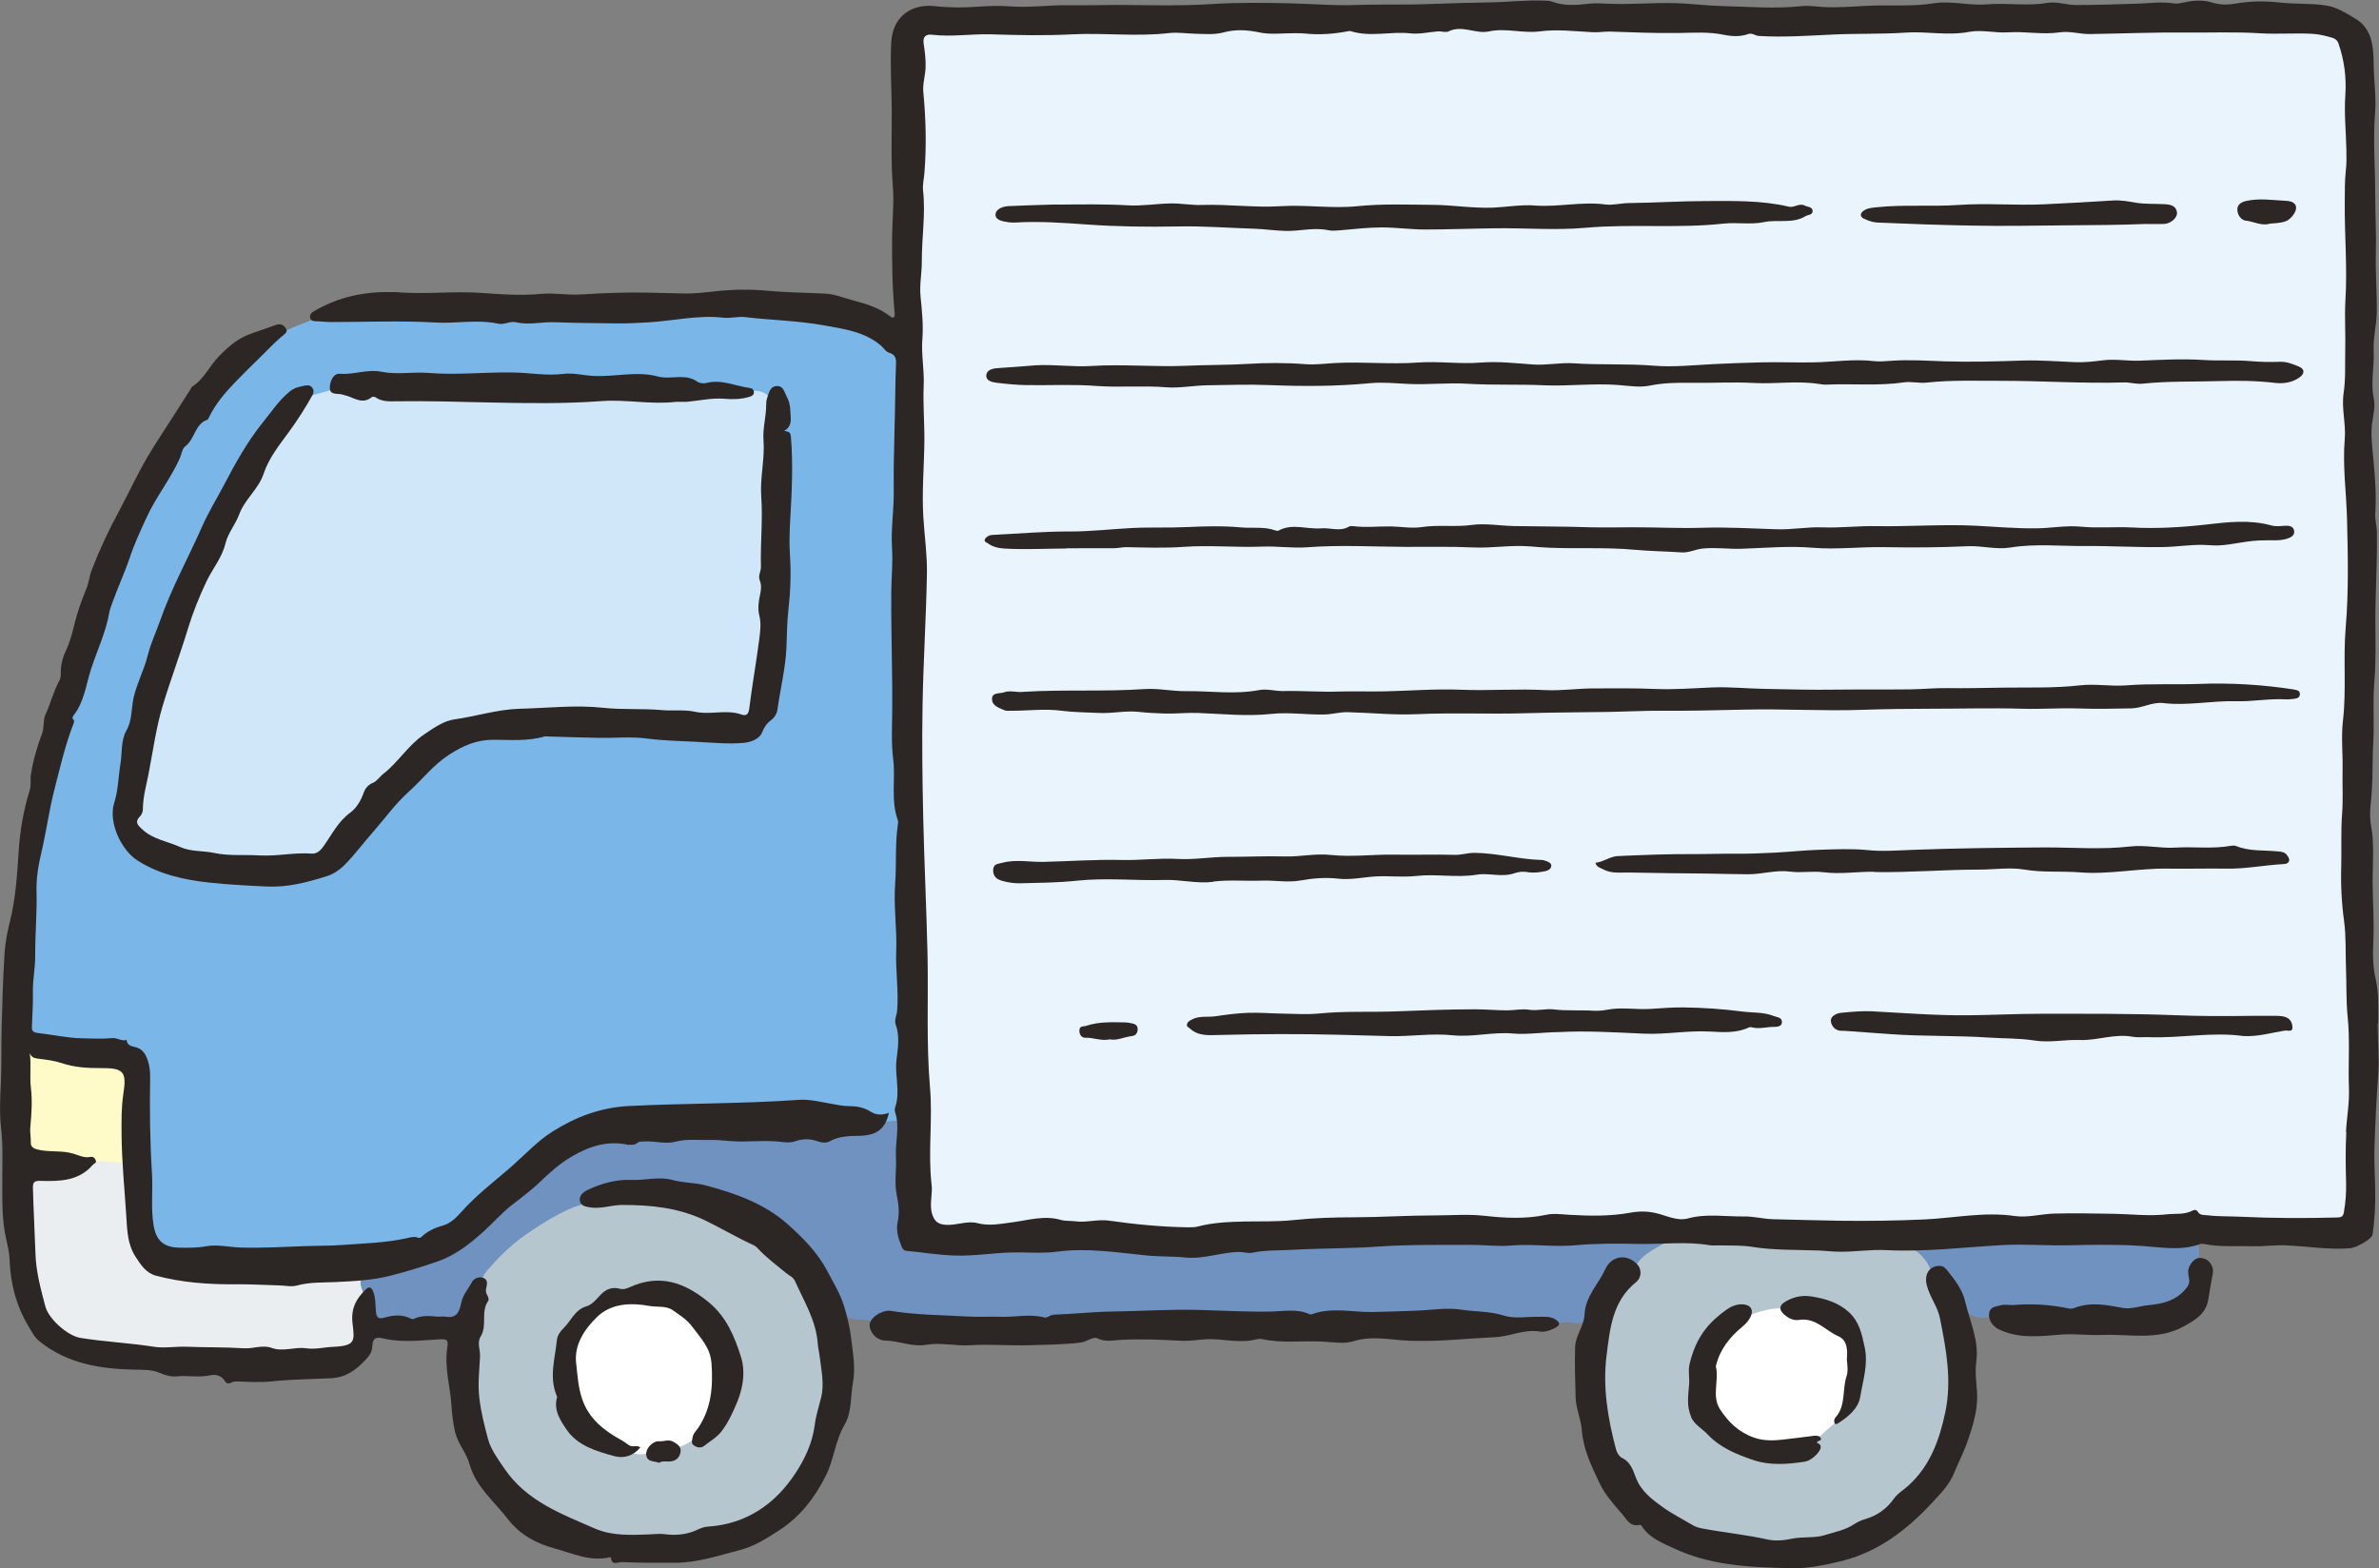 <svg width="229" height="151" viewBox="0 0 229 151" fill="none" xmlns="http://www.w3.org/2000/svg">
<rect x="0" y="0" width="229" height="151" fill="#808080" stroke="none"/>
<g clip-path="url(#clip0_2076_672)">
<path d="M87.102 95.209C87.029 93.543 87.01 92.069 87.038 90.713C87.056 89.789 87.001 88.855 86.946 87.948C86.891 86.969 86.827 85.952 86.864 84.981C86.882 84.533 86.882 84.084 86.882 83.626C86.882 82.674 86.882 81.768 87.029 80.87C87.193 79.863 87.056 78.883 86.928 77.949C86.836 77.281 86.745 76.649 86.763 76.017C86.781 75.166 86.745 74.305 86.699 73.481C86.653 72.629 86.607 71.75 86.635 70.899C86.653 70.478 86.607 70.075 86.562 69.69C86.516 69.251 86.461 68.829 86.516 68.454C86.69 67.245 86.662 66.082 86.617 64.81L86.589 64.123C86.552 63.281 86.516 62.493 86.571 61.706C86.644 60.744 86.571 59.792 86.516 58.867C86.433 57.549 86.351 56.303 86.626 55.067C86.681 54.82 86.607 54.609 86.543 54.435C86.562 53.895 86.543 53.364 86.516 52.851C86.479 51.963 86.442 51.121 86.617 50.306C86.763 49.647 86.708 49.033 86.653 48.429C86.617 47.971 86.571 47.531 86.635 47.129C86.781 46.222 86.763 45.334 86.745 44.473C86.736 43.988 86.726 43.503 86.745 43.008C86.781 42.138 86.772 41.259 86.763 40.408C86.754 39.355 86.736 38.265 86.818 37.212V37.047C87.056 34.099 86.919 33.824 84.483 32.13C83.778 31.645 82.954 31.288 82.157 31.123C79.959 30.665 77.579 30.226 75.152 30.107L74.071 30.052C72.853 29.988 71.599 29.914 70.344 29.905C70.015 29.905 69.676 29.905 69.346 29.896C68.174 29.878 66.965 29.859 65.738 29.997C63.284 30.281 60.372 30.555 57.387 30.427C56.215 30.381 55.034 30.381 53.889 30.381C52.662 30.381 51.398 30.381 50.162 30.326C49.759 30.308 49.384 30.363 49.027 30.418C48.578 30.482 48.193 30.546 47.846 30.436C47.095 30.198 46.371 30.235 45.675 30.262C45.474 30.271 45.272 30.281 45.071 30.281C44.54 30.281 44.018 30.299 43.487 30.317C42.443 30.345 41.362 30.381 40.328 30.317C40.08 30.299 39.833 30.281 39.595 30.253C38.871 30.18 38.121 30.107 37.342 30.235C36.802 30.317 36.243 30.29 35.657 30.262C35.227 30.244 34.788 30.216 34.339 30.244C34 30.262 33.652 30.253 33.304 30.244C32.242 30.235 31.152 30.216 30.072 30.757C29.751 30.922 29.412 31.05 29.046 31.187C28.478 31.398 27.892 31.627 27.325 31.993C27.114 32.13 26.848 32.249 26.583 32.368C26.052 32.597 25.456 32.863 24.999 33.412C24.925 33.495 24.861 33.586 24.788 33.669C24.651 33.842 24.522 34.016 24.385 34.126C23.753 34.657 23.195 35.252 22.654 35.829C22.224 36.287 21.812 36.727 21.372 37.13C20.896 37.569 20.603 38.1 20.319 38.613C19.898 39.373 19.614 39.849 19.001 40.069C18.818 40.133 18.671 40.289 18.607 40.472C18.479 40.865 18.195 41.232 17.893 41.607C17.59 42.001 17.27 42.404 17.087 42.889C16.437 44.592 15.493 46.103 14.495 47.623C14.083 48.255 13.8 48.923 13.525 49.573C13.168 50.407 12.838 51.185 12.279 51.826C12.16 51.963 12.105 52.137 12.124 52.311C12.197 53.108 11.831 53.831 11.446 54.6C11.281 54.921 11.126 55.241 10.997 55.562C10.485 56.834 10.1 58.153 9.725 59.435C9.367 60.671 8.992 61.953 8.507 63.152C8.04 64.315 7.609 65.625 7.179 67.273C7.124 67.484 7.005 67.694 6.886 67.914C6.657 68.335 6.364 68.857 6.391 69.534C6.41 69.965 6.227 70.377 6.007 70.853C5.805 71.302 5.567 71.824 5.503 72.41C5.43 73.041 5.228 73.673 5.009 74.342C4.862 74.79 4.716 75.239 4.606 75.697C4.487 76.182 4.413 76.677 4.331 77.18C4.23 77.821 4.13 78.435 3.956 78.993C3.635 80.019 3.461 81.053 3.287 82.052C3.214 82.463 3.15 82.876 3.067 83.288C2.784 84.753 2.793 86.263 2.811 87.728C2.811 88.076 2.811 88.415 2.811 88.763C2.811 90.018 2.719 91.299 2.637 92.545C2.573 93.543 2.5 94.55 2.472 95.548C2.445 96.564 2.426 97.581 2.399 98.606V98.799C2.381 99.632 2.875 99.971 3.351 100.017C3.974 100.071 4.615 100.163 5.228 100.255C6.309 100.41 7.426 100.584 8.571 100.538C9.45 100.511 10.494 100.502 11.519 100.676C11.657 100.703 11.776 100.786 11.959 100.941C12.206 101.143 12.518 101.39 12.994 101.454C13.131 101.472 13.259 101.564 13.479 102.013C13.69 102.434 13.79 102.947 13.763 103.533C13.662 106.252 13.763 108.981 13.864 111.618C13.9 112.497 13.928 113.367 13.955 114.237C13.818 115.692 13.955 117.011 14.129 118.211C14.321 119.538 15.457 120.71 16.611 120.783L16.977 120.811C17.297 120.838 17.627 120.857 17.948 120.857C18.323 120.857 18.698 120.82 19.074 120.729C19.861 120.518 20.667 120.591 21.519 120.674C22.123 120.729 22.746 120.793 23.378 120.747C23.826 120.719 24.284 120.747 24.779 120.783C25.401 120.82 26.043 120.866 26.683 120.783C27.947 120.619 29.266 120.6 30.529 120.582C31.802 120.564 33.121 120.536 34.43 120.381C34.861 120.326 35.291 120.307 35.721 120.289C36.491 120.252 37.287 120.216 38.093 120.005C38.423 119.914 38.789 119.877 39.165 119.84C39.952 119.767 40.849 119.676 41.655 119.053C41.884 118.879 42.205 118.751 42.544 118.613C42.745 118.531 42.946 118.458 43.148 118.357C43.963 117.972 44.522 117.359 45.062 116.773C45.401 116.407 45.712 116.068 46.069 115.802C46.884 115.198 47.617 114.502 48.322 113.825C49.146 113.037 49.933 112.305 50.822 111.691C51.353 111.334 51.783 110.904 52.204 110.482C52.68 110.015 53.12 109.567 53.66 109.265C53.898 109.127 54.173 109.027 54.466 108.917C54.887 108.761 55.318 108.605 55.721 108.321C56.325 107.891 57.048 107.442 57.9 107.378L59.136 107.287C61.306 107.122 63.559 106.948 65.766 106.856C67.011 106.811 68.247 106.792 69.493 106.783C71.352 106.765 73.275 106.737 75.17 106.591C76.919 106.454 78.513 106.563 80.042 106.921C80.728 107.076 81.434 107.113 81.974 107.122C82.386 107.122 82.752 107.214 83.118 107.397C83.787 107.726 84.153 108.065 84.684 107.974C84.996 107.919 86.571 108.083 86.818 108.129C86.937 108.148 86.562 107.543 86.717 106.692C87.056 105.95 86.983 105.236 86.928 104.604C86.909 104.457 86.9 104.302 86.891 104.155C86.855 103.533 86.909 102.892 86.965 102.223C87.038 101.335 87.111 100.419 86.965 99.504C86.845 98.707 86.909 97.92 86.965 97.096C87.01 96.482 87.065 95.85 87.038 95.2L87.102 95.209Z" fill="#7AB6E7"/>
<path d="M74.016 38.21C73.787 37.926 73.339 37.597 72.533 37.624C72.057 37.642 71.581 37.642 71.095 37.651C70.262 37.661 69.401 37.679 68.55 37.734C68.11 37.761 67.671 37.835 67.231 37.899C66.709 37.981 66.224 38.054 65.748 38.064L64.713 38.082C63.321 38.118 61.874 38.155 60.482 37.981C59.154 37.825 57.836 37.926 56.563 38.027C55.794 38.091 55.006 38.155 54.237 38.155C53.972 38.146 53.715 38.128 53.45 38.109C53.065 38.073 52.662 38.036 52.25 38.064C50.941 38.155 49.539 38.173 47.836 38.128C46.014 38.073 44.192 38.036 42.379 37.99L40.923 37.954C40.465 37.945 40.007 37.954 39.558 37.981C38.414 38.027 37.324 38.073 36.308 37.624C35.996 37.487 35.428 37.532 35.145 37.908C35.136 37.908 35.126 37.908 35.108 37.908C35.007 37.89 34.916 37.871 34.815 37.862C34.302 37.816 33.808 37.615 33.286 37.413L33.084 37.331C32.956 37.276 32.81 37.276 32.663 37.313L31.912 37.532C31.363 37.697 30.823 37.862 30.282 37.99C29.824 38.1 29.174 38.329 28.762 39.034C28.286 39.831 27.718 40.609 27.16 41.36C26.162 42.706 25.127 44.107 24.541 45.801C24.367 46.304 24.028 46.726 23.671 47.184C23.387 47.541 23.094 47.907 22.856 48.337C22.288 49.381 21.794 50.471 21.317 51.524C20.86 52.54 20.383 53.593 19.843 54.582C18.524 57.008 17.481 59.673 16.748 62.502C16.721 62.603 16.702 62.704 16.684 62.795C16.647 62.988 16.602 63.171 16.538 63.281C15.613 64.965 15.182 66.797 14.77 68.564C14.679 68.948 14.587 69.333 14.495 69.718C13.772 72.611 13.378 75.596 13.104 77.867C13.076 78.114 13.012 78.169 13.003 78.178C12.572 78.526 12.49 78.911 12.499 79.167C12.499 79.552 12.719 79.927 13.076 80.202C13.177 80.275 13.277 80.358 13.378 80.44C13.708 80.706 14.083 81.017 14.569 81.209C16.345 81.923 18.369 82.72 20.576 82.775C20.869 82.775 21.18 82.848 21.501 82.912C21.894 82.995 22.297 83.077 22.746 83.086C22.902 83.086 23.057 83.086 23.213 83.086C24.761 83.086 26.317 83.013 27.828 82.94C28.597 82.903 29.366 82.866 30.136 82.839C31.042 82.802 31.409 82.372 31.546 82.015C31.729 81.557 32.05 81.163 32.388 80.742C32.681 80.385 32.974 80.019 33.222 79.579C33.377 79.295 33.67 79.057 33.972 78.81C34.375 78.48 34.833 78.105 35.099 77.528C35.529 76.622 35.987 76.017 36.637 75.505C37.727 74.662 38.615 73.801 39.357 72.877C41.115 70.697 43.706 69.901 46.023 69.425C47.36 69.141 48.77 69.04 50.126 68.948C51.444 68.857 52.809 68.756 54.155 68.5C54.182 68.5 54.2 68.5 54.21 68.509C55.73 68.692 57.259 68.729 58.752 68.775C59.649 68.802 60.537 68.82 61.435 68.875L62.845 68.958C64.466 69.049 66.15 69.15 67.79 69.315C68.321 69.37 68.843 69.342 69.346 69.315C70.042 69.287 70.692 69.26 71.315 69.425C71.645 69.516 71.929 69.489 72.167 69.342C72.542 69.123 72.652 68.701 72.716 68.454C72.844 67.96 72.908 67.465 72.972 66.98C73.037 66.485 73.101 66.018 73.22 65.57C73.485 64.581 73.549 63.565 73.614 62.576C73.65 62.054 73.678 61.532 73.742 61.01C73.806 60.497 73.742 59.993 73.678 59.545C73.614 59.096 73.558 58.675 73.65 58.327C73.852 57.539 73.815 56.798 73.787 56.084C73.76 55.534 73.742 55.021 73.824 54.527C73.916 53.987 73.888 53.456 73.87 52.943C73.852 52.549 73.833 52.174 73.87 51.826C73.998 50.636 73.961 49.454 73.925 48.31C73.879 46.964 73.842 45.691 74.044 44.418C74.163 43.686 74.154 42.962 74.145 42.266C74.135 41.47 74.126 40.71 74.291 39.977C74.502 39.071 74.245 38.521 73.998 38.219L74.016 38.21Z" fill="#D0E7F9"/>
<path d="M226.775 102.159C226.793 100.74 226.811 99.284 226.656 97.828C226.555 96.867 226.546 95.859 226.537 94.889C226.537 94.33 226.528 93.772 226.5 93.213C226.482 92.737 226.473 92.252 226.473 91.766C226.463 90.75 226.454 89.688 226.308 88.626C226.079 86.914 225.987 85.174 226.033 83.462C226.051 82.784 226.051 82.116 226.051 81.438C226.051 80.449 226.051 79.433 226.125 78.444C226.198 77.51 226.189 76.576 226.17 75.678C226.17 75.184 226.161 74.699 226.17 74.213C226.17 73.646 226.17 73.069 226.143 72.492C226.115 71.457 226.088 70.478 226.198 69.525C226.39 67.886 226.381 66.229 226.372 64.636C226.372 63.281 226.354 61.88 226.473 60.515C226.766 57.082 226.683 53.575 226.61 50.187V50.031C226.582 49.125 226.528 48.227 226.463 47.33C226.354 45.7 226.244 44.015 226.39 42.376C226.454 41.635 226.39 40.911 226.317 40.206C226.244 39.428 226.17 38.705 226.28 37.99C226.427 36.974 226.436 35.958 226.436 34.987C226.436 34.63 226.436 34.282 226.436 33.925C226.454 33.229 226.436 32.524 226.436 31.828C226.418 30.885 226.399 29.914 226.454 28.989C226.564 27.067 226.509 25.135 226.454 23.258C226.418 22.031 226.381 20.767 226.39 19.522V18.991C226.39 18.194 226.399 17.37 226.482 16.582C226.564 15.85 226.555 15.154 226.537 14.449C226.528 13.881 226.5 13.323 226.473 12.755C226.418 11.61 226.363 10.429 226.436 9.294C226.564 7.49 226.335 5.769 225.74 4.038C225.575 3.571 225.209 3.223 224.733 3.077C224.11 2.893 223.377 2.701 222.59 2.655C221.757 2.61 220.923 2.619 220.118 2.637C219.248 2.646 218.433 2.665 217.618 2.61C215.969 2.5 214.312 2.518 212.709 2.527C211.913 2.527 211.107 2.536 210.319 2.527C208.332 2.509 206.309 2.555 204.349 2.6C203.305 2.628 202.252 2.655 201.208 2.665C200.824 2.665 200.485 2.619 200.091 2.564C199.514 2.481 198.91 2.399 198.278 2.491C197.353 2.619 196.419 2.573 195.439 2.518C194.707 2.481 193.956 2.445 193.196 2.481C192.729 2.509 192.253 2.463 191.749 2.426C190.998 2.362 190.22 2.298 189.441 2.454C188.306 2.674 187.18 2.61 185.989 2.546C185.138 2.5 184.258 2.454 183.37 2.509C182.107 2.6 180.797 2.61 179.533 2.619C178.508 2.628 177.473 2.637 176.448 2.692L175.211 2.756C173.297 2.857 171.31 2.958 169.369 2.839C169.332 2.839 169.241 2.802 169.168 2.774C168.92 2.674 168.545 2.527 168.087 2.692C167.547 2.884 166.897 2.903 166.109 2.738C164.855 2.481 163.609 2.509 162.41 2.536C162.117 2.536 161.833 2.555 161.54 2.555C159.708 2.573 157.831 2.509 156.027 2.445L155.02 2.408C154.736 2.408 154.461 2.417 154.177 2.445C153.93 2.463 153.674 2.481 153.427 2.472C153.024 2.454 152.621 2.426 152.218 2.399C150.899 2.307 149.535 2.207 148.152 2.399C147.475 2.491 146.779 2.426 146.046 2.362C145.139 2.28 144.205 2.207 143.235 2.408C142.804 2.5 142.328 2.408 141.825 2.307C141.028 2.152 140.131 1.987 139.242 2.426C139.197 2.426 139.059 2.417 138.977 2.408C138.803 2.381 138.601 2.353 138.382 2.381C138.098 2.408 137.814 2.445 137.53 2.481C136.953 2.555 136.404 2.628 135.918 2.573C135.085 2.481 134.261 2.527 133.455 2.573C132.329 2.637 131.267 2.71 130.241 2.381C130.094 2.335 129.93 2.326 129.756 2.362C128.29 2.646 126.954 2.719 125.672 2.591C125.36 2.555 125.012 2.546 124.618 2.555L124.005 2.573C123.043 2.6 122.128 2.628 121.258 2.472C120.26 2.298 119.289 2.152 118.263 2.39C117.192 2.628 116.194 2.71 115.214 2.619L114.958 2.591C114.152 2.518 113.319 2.445 112.476 2.536C110.727 2.738 108.932 2.692 107.193 2.646C105.892 2.61 104.555 2.582 103.228 2.646C100.801 2.765 98.374 2.729 95.481 2.646C94.675 2.619 93.86 2.665 93.082 2.701C91.955 2.756 90.893 2.811 89.822 2.683C89.19 2.61 88.823 2.829 88.622 3.031C88.43 3.232 88.219 3.599 88.311 4.23C88.421 4.999 88.512 5.695 88.494 6.4C88.494 6.703 88.439 7.023 88.384 7.353C88.302 7.847 88.219 8.36 88.274 8.928C88.54 11.656 88.576 14.147 88.384 16.546C88.366 16.729 88.347 16.921 88.32 17.104C88.265 17.526 88.201 17.956 88.247 18.386C88.393 19.723 88.311 21.051 88.228 22.443C88.173 23.331 88.118 24.246 88.128 25.153C88.128 25.592 88.091 26.032 88.054 26.499C87.999 27.177 87.935 27.882 88.008 28.605C88.146 29.924 88.283 31.297 88.183 32.56C88.118 33.412 88.183 34.236 88.237 35.033C88.292 35.719 88.338 36.379 88.311 37.038C88.265 38.054 88.302 39.08 88.329 40.069C88.356 40.82 88.384 41.571 88.375 42.321C88.366 43.155 88.338 43.988 88.302 44.821C88.228 46.854 88.155 48.951 88.356 51.029L88.439 51.844C88.595 53.456 88.759 55.131 88.631 56.743C88.366 60.094 88.311 63.5 88.265 66.788C88.247 68.014 88.228 69.242 88.201 70.469C88.128 73.737 88.228 77.043 88.32 80.248C88.356 81.42 88.393 82.583 88.421 83.755C88.448 84.954 88.494 86.144 88.549 87.335C88.631 89.386 88.714 91.51 88.695 93.598C88.695 94.248 88.668 94.898 88.659 95.548C88.613 97.599 88.558 99.724 88.75 101.811C88.952 103.972 88.942 106.179 88.933 108.312C88.924 110.418 88.915 112.598 89.107 114.722L89.089 114.887C89.007 115.592 88.933 116.26 89.144 116.974C89.437 118 90.05 118.476 91.122 118.531C91.616 118.549 92.065 118.476 92.505 118.403C93.036 118.311 93.484 118.229 93.924 118.339C95.004 118.604 96.03 118.467 97.028 118.339C97.248 118.311 97.477 118.284 97.697 118.256C98.109 118.211 98.521 118.137 98.924 118.055C99.72 117.899 100.471 117.753 101.213 117.899C102.806 118.22 104.308 118.293 105.801 118.146C106.964 118.027 108.136 118.119 109.198 118.403C110.306 118.705 111.387 118.678 112.43 118.65C113.264 118.632 114.051 118.613 114.82 118.751C114.894 118.76 114.967 118.769 115.031 118.769C115.205 118.769 115.37 118.732 115.516 118.687C116.927 118.293 118.437 118.256 119.967 118.22C120.425 118.211 120.882 118.211 121.349 118.201C122.393 118.201 123.465 118.192 124.518 118.082C126.221 117.908 128.089 117.826 130.397 117.817C131.642 117.817 132.878 117.771 134.114 117.725C135.451 117.679 136.834 117.615 138.189 117.634C138.711 117.634 139.224 117.625 139.737 117.606C140.799 117.579 141.815 117.542 142.841 117.661C144.782 117.881 146.87 118.018 148.995 117.56C149.489 117.46 150.029 117.496 150.597 117.542C150.762 117.551 150.927 117.57 151.101 117.579C152.996 117.689 155.029 117.744 157.062 117.368C157.923 117.212 158.619 117.222 159.324 117.405C159.534 117.46 159.754 117.524 159.974 117.588C160.706 117.817 161.549 118.073 162.419 117.881C163.683 117.606 164.946 117.652 166.283 117.689C166.888 117.707 167.492 117.725 168.087 117.716C168.517 117.698 168.92 117.78 169.378 117.844C169.809 117.908 170.248 117.982 170.706 117.991L172.821 118.037C174.231 118.073 175.642 118.11 177.061 118.128C180.138 118.174 182.876 118.128 185.412 118.009C186.328 117.963 187.253 117.872 188.141 117.78C190.146 117.579 192.042 117.396 193.974 117.679C194.853 117.808 195.687 117.698 196.501 117.588C196.987 117.524 197.454 117.46 197.912 117.451C199.285 117.423 200.677 117.441 202.032 117.451L203.516 117.469C204.074 117.469 204.642 117.505 205.201 117.533C206.336 117.588 207.508 117.652 208.699 117.515C208.937 117.487 209.166 117.487 209.404 117.478C209.972 117.46 210.603 117.451 211.235 117.176C211.592 117.57 212.069 117.588 212.343 117.597C212.407 117.597 212.471 117.597 212.526 117.606C213.222 117.689 213.909 117.698 214.578 117.716C214.944 117.716 215.31 117.725 215.686 117.744C218.506 117.881 221.574 117.908 225.072 117.826C225.786 117.808 226.198 117.469 226.317 116.819C226.491 115.802 226.564 114.786 226.537 113.788C226.491 112.002 226.482 110.51 226.564 109.008C226.592 108.505 226.647 107.992 226.692 107.488C226.784 106.609 226.875 105.703 226.848 104.787C226.821 103.899 226.83 102.992 226.848 102.113L226.775 102.159Z" fill="#EAF4FC"/>
<path d="M35.227 123.778C35.209 123.704 35.172 123.613 35.172 123.567C35.154 123.292 35.026 123.036 34.806 122.862C34.559 122.661 34.211 122.569 33.863 122.624C33.478 122.679 33.094 122.679 32.682 122.688C32.444 122.688 32.206 122.688 31.977 122.706C31.317 122.743 30.658 122.807 29.999 122.862C29.101 122.944 28.176 123.036 27.27 123.045C26.189 123.054 25.109 123.027 24.028 122.999C22.939 122.972 21.849 122.944 20.75 122.944C19.184 122.972 17.499 122.725 15.723 122.248C14.34 121.882 12.948 120.142 12.912 118.732C12.866 116.855 12.912 114.172 12.71 112.671V112.561C12.637 111.828 12.289 111.444 11.675 111.416C11.428 111.407 11.181 111.389 10.925 111.38C9.798 111.316 8.626 111.242 7.463 111.554C6.74 111.746 5.806 112.964 5.027 112.964C4.972 112.964 4.917 112.964 4.863 112.964H4.689C4.551 112.964 4.405 112.964 4.267 112.964C2.885 113.01 2.61 113.275 2.555 114.63V114.722C2.518 115.491 2.573 116.251 2.619 116.983C2.647 117.441 2.683 117.908 2.692 118.366V118.613C2.729 120.088 2.766 121.626 3.049 123.146C3.141 123.649 3.288 124.126 3.425 124.593C3.544 124.986 3.663 125.371 3.745 125.774C4.011 127.074 4.936 127.797 5.769 128.457C6.95 129.381 8.342 129.537 9.661 129.619C10.54 129.674 11.447 129.793 12.316 129.903C13.662 130.077 15.045 130.251 16.465 130.233C18.873 130.187 21.272 130.288 23.103 130.389C23.58 130.416 24.037 130.361 24.477 130.315C25.072 130.251 25.631 130.187 26.143 130.325C26.638 130.462 27.16 130.59 27.691 130.59C28.057 130.59 28.433 130.535 28.808 130.379C29.037 130.288 29.284 130.334 29.669 130.416C30.072 130.498 30.585 130.608 31.125 130.434C31.601 130.288 32.114 130.26 32.663 130.233C33.139 130.205 34.257 130.151 34.513 129.061C34.687 128.328 34.724 127.715 34.632 127.175C34.458 126.195 34.55 125.682 34.998 125.215C35.502 124.684 35.31 124.08 35.227 123.787V123.778Z" fill="#EBEEF0"/>
<path d="M156.989 119.044C156.989 119.044 156.916 119.044 156.888 119.044C155.899 118.897 154.883 118.961 153.93 119.062C152.557 119.2 151.137 119.181 149.773 119.163C148.427 119.145 147.035 119.117 145.652 119.245C145.195 119.291 144.7 119.227 144.187 119.163C143.61 119.09 143.006 119.007 142.374 119.071C141.202 119.19 139.984 119.163 138.812 119.145C137.86 119.126 136.871 119.108 135.891 119.163C134.783 119.227 133.675 119.264 132.567 119.309L131.212 119.364C130.855 119.383 130.507 119.419 130.149 119.456C129.664 119.511 129.206 119.557 128.748 119.547C127.366 119.502 125.974 119.557 124.628 119.612L123.794 119.648C123.282 119.666 122.769 119.703 122.247 119.74C121.542 119.786 120.809 119.84 120.095 119.84C119.894 119.84 119.674 119.84 119.463 119.822C118.667 119.795 117.751 119.767 116.872 120.179C116.716 120.253 116.57 120.289 116.423 120.289C114.189 120.326 111.533 120.317 108.823 119.978C108.53 119.941 108.246 119.905 107.953 119.859C107 119.721 106.021 119.584 105.013 119.602C103.493 119.63 101.872 119.666 100.242 119.795C99.592 119.84 98.933 119.831 98.246 119.822C97.358 119.804 96.442 119.786 95.527 119.914C92.615 120.326 89.776 120.024 87.624 119.712C87.551 119.703 87.487 119.694 87.413 119.694L87.377 119.612C87.13 119.09 86.901 118.604 86.983 118.192C87.239 116.883 87.093 115.665 86.946 114.475C86.837 113.587 86.864 112.68 86.891 111.728C86.901 111.307 86.919 110.885 86.919 110.483C86.946 109.567 87.23 108.441 86.718 108.056C86.195 107.662 84.932 108.093 84.044 108.386C83.567 108.541 83.055 108.624 82.377 108.651C81.663 108.679 80.747 108.761 79.941 109.1C79.456 109.301 79.126 109.329 78.797 109.191C78.119 108.917 77.332 108.898 76.59 109.137C76.15 109.283 75.83 109.329 75.564 109.274C74.969 109.164 74.392 109.182 73.852 109.191C73.632 109.191 73.421 109.21 73.202 109.191C72.268 109.182 71.325 109.155 70.39 109.137C69.127 109.1 67.854 109.072 66.59 109.072C66.032 109.072 65.473 109.127 64.933 109.173C64.136 109.256 63.385 109.32 62.644 109.219C62.598 109.219 62.552 109.191 62.506 109.173C62.222 109.072 61.545 108.853 61.05 109.402C60.959 109.503 60.913 109.521 60.483 109.475C60.272 109.457 60.052 109.42 59.823 109.393C59.155 109.292 58.468 109.191 57.8 109.384C55.776 109.979 54.21 110.785 53.001 111.847C51.673 113.019 50.346 114.191 49.009 115.345L48.523 115.757C47.818 116.361 47.086 116.984 46.417 117.68C45.062 119.08 43.826 119.978 42.516 120.491C40.795 121.168 38.936 121.736 36.839 122.203C36.198 122.349 34.797 122.725 34.715 123.384C34.614 124.208 35.502 125.115 35.584 125.994C35.639 126.607 35.676 127.019 36.042 127.285C36.409 127.55 36.802 127.459 37.407 127.312C38.139 127.138 38.725 127.157 39.22 127.367C39.421 127.514 39.614 127.569 39.778 127.569C39.943 127.569 40.071 127.523 40.172 127.468C40.749 127.157 41.399 127.239 42.15 127.33L42.324 127.349C43.78 127.523 44.613 126.992 45.035 125.618C45.383 124.483 46.628 123.714 47.186 122.67L47.992 121.864C48.642 120.619 49.384 120.509 50.602 119.612C51.087 119.254 51.582 118.888 52.04 118.504C52.91 117.771 53.908 117.396 55.034 116.947L55.547 116.746C57.342 116.041 58.486 114.392 60.363 114.2C60.565 114.182 60.794 114.2 61.032 114.237C61.416 114.292 61.856 114.347 62.314 114.2C63.404 113.843 64.502 114.044 65.665 114.264C65.903 114.31 66.132 114.356 66.361 114.392C68.248 114.704 70.107 115.409 71.7 116.031C74.346 117.075 76.205 118.925 77.689 120.591C79.016 122.093 79.886 123.558 80.353 125.069C80.637 125.984 81.223 127.193 83.009 127.037C83.128 127.037 83.293 127.065 83.467 127.102C83.879 127.184 84.437 127.312 84.987 126.964C85.371 126.726 85.747 126.781 86.415 126.918C86.718 126.973 87.01 127.01 87.322 127.019C88.164 127.056 88.998 127.111 89.84 127.166C91.333 127.266 92.88 127.358 94.428 127.33C95.188 127.312 95.939 127.33 96.699 127.33C98.182 127.349 99.721 127.358 101.25 127.202C102.77 127.037 103.979 126.973 105.041 126.983C106.121 126.992 107.202 126.928 108.246 126.864C109.244 126.799 110.269 126.726 111.277 126.744H112.962C114.912 126.754 116.927 126.763 118.905 126.891C119.829 126.955 120.763 126.928 121.661 126.891C123.163 126.845 124.582 126.799 125.992 127.147C126.285 127.221 126.551 127.111 126.679 127.037C127.329 126.699 128.034 126.744 128.858 126.809C129.243 126.836 129.618 126.864 130.003 126.845C130.598 126.827 131.193 126.864 131.825 126.9C132.585 126.946 133.373 126.992 134.169 126.937C135.049 126.873 135.937 126.845 136.816 126.818C137.667 126.79 138.519 126.763 139.361 126.708C139.755 126.68 140.176 126.735 140.616 126.799C141.065 126.864 141.532 126.928 142.008 126.9C142.585 126.873 143.134 126.973 143.72 127.083C143.958 127.129 144.187 127.175 144.425 127.211L144.7 127.257C144.993 127.312 145.314 127.367 145.671 127.358C146.284 127.34 146.898 127.358 147.548 127.376C148.601 127.413 149.682 127.45 150.79 127.285C150.89 127.266 151.046 127.294 151.22 127.321C151.559 127.376 151.989 127.45 152.447 127.285C153.299 126.973 153.308 126.223 153.317 125.865C153.317 125.783 153.317 125.646 153.326 125.618L153.418 125.481C153.866 124.785 154.333 124.062 154.681 123.283C155.185 122.13 156.76 121.928 157.786 121.864C158.784 121.809 161.311 120.472 161.375 120.106L161.403 119.959C161.476 119.593 161.329 119.346 161.238 119.236C160.963 118.916 157.245 118.998 157.007 119.007L156.989 119.044Z" fill="#7092C0"/>
<path d="M211.565 119.813C211.418 119.438 211.043 119.071 210.136 119.419C210.063 119.447 209.935 119.493 209.907 119.502L209.34 119.465C209.065 119.447 208.79 119.41 208.515 119.383C207.893 119.319 207.243 119.245 206.602 119.264C205.723 119.291 204.825 119.245 203.955 119.209C203.076 119.172 202.17 119.126 201.254 119.154C199.294 119.209 197.188 119.19 194.807 119.099C193.763 119.053 192.71 119.135 191.703 119.218C191.007 119.273 190.284 119.328 189.579 119.337C189.157 119.337 188.764 119.401 188.388 119.465C187.985 119.529 185.431 119.447 185.028 119.447C184.991 119.447 184.936 119.447 184.89 119.428C184.634 119.392 184.048 119.319 183.718 119.868C183.526 120.198 183.425 120.692 184.057 121.196C184.084 121.214 184.112 121.241 184.103 121.214C184.377 121.745 184.698 122.249 185.009 122.743C185.495 123.512 188.132 124.355 188.425 125.17C188.654 125.82 189.176 126.351 189.853 126.644C190.183 126.79 190.54 126.864 190.879 126.864C191.19 126.864 191.492 126.799 191.767 126.68C193.013 126.14 194.322 126.204 195.705 126.278C196.144 126.296 196.584 126.323 197.023 126.323C197.344 126.323 197.683 126.387 198.049 126.451C198.782 126.58 199.615 126.726 200.485 126.397C201.126 126.149 201.767 126.104 202.334 126.259C204.083 126.735 205.75 126.47 207.371 126.213C207.682 126.168 208.003 126.113 208.323 126.067C209.431 125.911 210.191 125.197 210.86 124.565L211.043 124.391C211.574 123.888 211.437 123.265 211.354 122.899C211.327 122.78 211.299 122.642 211.308 122.578C211.336 122.386 211.382 122.212 211.427 122.029L211.482 121.8L211.501 121.718C211.638 121.141 211.821 120.427 211.565 119.813Z" fill="#7092C0"/>
<path d="M79.666 131.726C79.492 129.711 79.3 127.624 78.329 125.646C78.183 125.353 78.055 125.051 77.936 124.758C77.441 123.604 76.883 122.285 75.445 121.553C75.408 121.534 75.335 121.443 75.289 121.388C75.189 121.269 75.088 121.159 74.969 121.058C74.749 120.875 74.529 120.674 74.319 120.463C73.879 120.042 73.43 119.612 72.881 119.328C72.267 119.007 71.672 118.668 71.068 118.33C69.163 117.249 67.195 116.132 64.878 115.766L64.338 115.683C63.394 115.528 62.424 115.381 61.444 115.281C60.574 115.189 59.786 115.345 59.026 115.491C58.541 115.583 58.083 115.674 57.625 115.693C56.087 115.775 54.796 116.361 53.734 116.92C52.598 117.515 51.536 118.229 50.639 118.842C49.1 119.895 47.864 121.205 46.866 122.349C46.216 123.091 46.243 123.961 46.271 124.666C46.289 125.316 46.289 125.728 46.005 126.058C45.794 126.305 45.84 126.726 46.042 126.973C46.087 127.019 46.097 127.037 45.987 127.385L45.923 127.587C45.886 127.715 45.831 127.852 45.785 127.981C45.63 128.383 45.456 128.85 45.52 129.345C45.602 130.004 45.556 130.682 45.501 131.469C45.465 132.037 45.419 132.678 45.419 133.41C45.419 133.438 45.419 133.465 45.419 133.493L45.483 134.051C45.73 136.102 46.042 138.657 47.571 140.965C48.761 142.75 49.933 143.959 51.398 144.893C52.094 145.332 52.818 145.708 53.523 146.074C53.999 146.321 54.475 146.568 54.942 146.834C55.94 147.411 57.131 148.006 58.33 148.097C58.752 148.125 59.173 148.18 59.603 148.244C60.281 148.336 60.968 148.427 61.673 148.427C62.25 148.427 62.845 148.363 63.44 148.189C63.44 148.189 63.458 148.189 63.477 148.198L63.623 148.226C64.557 148.372 65.455 148.345 66.361 148.125C66.663 148.052 66.938 147.942 67.204 147.832C67.542 147.695 67.826 147.576 68.101 147.576C68.824 147.603 69.447 147.411 70.061 147.228C70.326 147.145 70.592 147.063 70.857 147.008C71.544 146.861 72.24 146.577 72.863 146.184C75.317 144.645 76.91 142.897 77.872 140.69L78.082 140.214C78.558 139.152 79.044 138.044 79.163 136.817C79.199 136.395 79.337 135.983 79.474 135.544C79.694 134.839 79.923 134.106 79.831 133.255C79.776 132.742 79.731 132.229 79.685 131.707L79.666 131.726Z" fill="#B6C6CF"/>
<path d="M188.041 130.709L187.931 129.903C187.683 127.971 187.427 125.966 186.282 124.162C186.145 123.943 186.053 123.595 186.044 123.247C186.008 121.562 184.341 119.84 182.556 119.648C181.447 119.529 180.349 119.593 179.296 119.666C178.252 119.731 177.263 119.795 176.265 119.685C175.386 119.593 174.497 119.593 173.646 119.593C172.867 119.593 172.061 119.593 171.292 119.52C170.871 119.483 170.45 119.447 170.029 119.41C169.424 119.364 168.82 119.319 168.225 119.245C167.51 119.163 166.805 119.154 166.109 119.145C165.166 119.135 164.278 119.126 163.399 118.943C162.676 118.797 161.632 118.815 160.844 119.328C160.551 119.52 160.231 119.694 159.91 119.868C158.71 120.518 157.364 121.251 156.989 123.036C156.971 123.054 156.952 123.073 156.925 123.091C156.87 123.137 156.815 123.192 156.769 123.238C156.641 123.366 156.513 123.494 156.385 123.622C155.817 124.181 155.167 124.812 154.919 125.829L154.718 126.625C154.425 127.779 154.123 128.979 153.985 130.224C153.665 133.099 153.958 136.112 154.919 139.719C155.075 140.296 155.441 140.763 155.899 140.983C156.284 141.157 156.43 141.477 156.659 142.027C156.723 142.182 156.788 142.338 156.861 142.485C156.907 142.576 156.943 142.668 156.989 142.768C157.145 143.135 157.328 143.547 157.694 143.885C159.681 145.717 161.879 147.539 165.011 147.96C165.798 148.07 166.586 148.207 167.373 148.336C168.628 148.555 169.919 148.775 171.228 148.876C171.338 148.876 171.439 148.885 171.549 148.885C172.043 148.885 172.51 148.803 172.968 148.72C173.279 148.665 173.591 148.61 173.911 148.583C173.957 148.583 174.003 148.574 174.049 148.555C174.387 148.455 174.754 148.418 175.138 148.381C175.624 148.336 176.127 148.29 176.667 148.107C177.208 147.933 177.702 147.695 178.178 147.466C178.774 147.182 179.341 146.907 179.946 146.77C180.431 146.66 180.816 146.394 181.154 146.165C181.264 146.092 181.374 146.019 181.484 145.946C182.015 145.616 182.391 145.177 182.729 144.774C182.986 144.471 183.224 144.188 183.499 143.986C184.506 143.245 185.339 142.329 185.962 141.248C187.857 137.998 188.553 134.445 188.031 130.682L188.041 130.709Z" fill="#B6C6CF"/>
<path d="M68.916 130.105C68.733 128.741 67.735 127.807 66.847 126.992C66.645 126.809 66.453 126.625 66.27 126.442C65.436 125.609 64.374 125.362 63.358 125.179C62.012 124.941 60.693 124.95 59.219 125.215C58.679 125.316 58.257 125.463 57.854 125.692C56.243 126.635 55.629 128.164 54.997 129.711C54.741 130.334 54.695 131.021 54.851 131.753C54.924 132.101 54.961 132.458 54.997 132.815C55.071 133.539 55.153 134.289 55.51 135.059C55.922 135.947 56.389 136.954 57.333 137.751C57.992 138.3 58.715 138.721 59.411 139.124C59.686 139.28 59.961 139.445 60.235 139.609C60.638 139.857 61.16 140.012 61.664 140.012C62.085 140.012 62.488 139.902 62.781 139.655C63.028 139.445 63.275 139.435 63.697 139.426C63.926 139.426 64.182 139.426 64.448 139.353C64.924 139.49 65.327 139.326 65.638 139.197C67.213 138.584 67.964 137.43 68.55 136.276C69.53 134.326 69.264 132.486 69.017 130.7L68.934 130.096L68.916 130.105Z" fill="white"/>
<path d="M178.435 130.856V130.718C178.435 130.508 178.444 130.224 178.435 129.949C178.37 128.924 177.748 128.109 176.731 127.733C176.292 127.568 176.026 127.44 175.788 127.211C175.22 126.653 174.488 126.387 173.645 126.46C173.133 126.497 172.766 126.451 172.501 126.296C171.777 125.884 171.072 125.929 170.477 126.03C169.745 126.158 168.985 126.378 168.234 126.689C165.862 127.66 164.195 130.645 164.662 133.071C164.69 133.2 164.681 133.319 164.635 133.429C164.342 134.189 164.562 134.848 164.736 135.37C164.772 135.489 164.818 135.617 164.855 135.736C165.074 136.523 165.624 136.963 166.073 137.311C166.274 137.467 166.466 137.613 166.604 137.778C167.785 139.161 169.47 139.353 170.825 139.353H170.88C171.411 139.353 171.942 139.261 172.455 139.17C172.803 139.106 173.16 139.051 173.508 139.023C174.735 138.922 175.239 138.153 176.017 137.522C176.823 136.862 177.903 135.745 178.013 135.232C178.096 134.857 178.132 134.472 178.206 134.088C178.398 133.081 178.599 132.046 178.435 130.856Z" fill="white"/>
<path d="M12.234 102.736C11.877 102.342 11.336 102.141 10.576 102.141C10.21 102.141 9.835 102.132 9.468 102.113C9.111 102.104 8.745 102.095 8.388 102.086C7.655 102.086 6.95 101.903 6.209 101.711C5.806 101.61 5.403 101.509 5 101.436C4.798 101.399 4.579 101.39 4.35 101.381C3.809 101.363 3.663 101.335 3.608 101.198C3.489 100.914 3.187 100.758 2.885 100.813C2.582 100.877 2.363 101.143 2.363 101.445C2.363 101.848 2.363 102.26 2.353 102.672C2.335 103.679 2.317 104.732 2.39 105.785C2.427 106.335 2.39 106.893 2.344 107.479C2.289 108.23 2.244 108.999 2.344 109.805C2.408 110.281 2.509 111.014 3.571 111.206C4.047 111.297 4.514 111.316 4.963 111.325C5.485 111.343 5.98 111.361 6.41 111.49C7.454 111.801 8.479 111.81 9.468 111.819C10.091 111.819 10.677 111.838 11.263 111.911C11.309 111.911 11.391 111.929 11.483 111.929C11.675 111.929 11.932 111.893 12.142 111.691C12.353 111.499 12.454 111.215 12.435 110.858C12.335 108.853 12.408 106.719 12.646 104.146C12.701 103.551 12.563 103.066 12.243 102.709L12.234 102.736Z" fill="#FFFBC8"/>
<path fill-rule="evenodd" clip-rule="evenodd" d="M228.918 98.487C228.918 97.068 229 95.64 228.679 94.266C228.405 93.076 228.396 91.858 228.451 90.713C228.551 88.727 228.386 86.749 228.386 84.78C228.386 83.04 228.56 81.264 228.24 79.515C228.112 78.828 228.121 78.096 228.203 77.4C228.432 75.404 228.341 73.398 228.451 71.402C228.56 69.498 228.386 67.575 228.551 65.689C228.716 63.72 228.661 61.751 228.652 59.81C228.652 56.972 228.835 54.133 228.799 51.295C228.799 50.672 228.606 50.077 228.643 49.427C228.753 47.724 228.625 46.011 228.469 44.318C228.35 42.981 228.148 41.671 228.396 40.334C228.515 39.675 228.634 38.998 228.487 38.302C228.185 36.809 228.56 35.298 228.487 33.788C228.423 32.588 228.753 31.37 228.78 30.162C228.817 28.257 228.652 26.352 228.698 24.439C228.744 22.507 228.643 20.547 228.634 18.615C228.634 16.033 228.414 13.442 228.625 10.85C228.744 9.33 228.506 7.783 228.487 6.245C228.469 4.487 228.368 2.738 226.647 1.749C225.777 1.245 224.943 0.678 223.863 0.522C222.37 0.302 220.869 0.412 219.376 0.238C217.993 0.082 216.583 0.101 215.182 0.348C214.459 0.476 213.689 0.476 212.975 0.256C212.078 -0.018 211.208 0.018 210.31 0.22C209.962 0.293 209.596 0.385 209.257 0.33C208.122 0.146 206.996 0.311 205.869 0.348C203.864 0.412 201.858 0.485 199.853 0.485C198.937 0.485 197.985 0.128 197.106 0.275C195.146 0.613 193.196 0.256 191.236 0.421C189.579 0.568 187.839 0.055 186.209 0.311C183.984 0.668 181.768 0.439 179.561 0.568C178.242 0.641 176.878 0.742 175.532 0.678C174.836 0.641 174.122 0.513 173.435 0.586C170.825 0.879 168.225 0.632 165.615 0.577C164.122 0.54 162.639 0.33 161.155 0.302C159.031 0.247 156.897 0.458 154.773 0.357C154.178 0.33 153.564 0.284 152.978 0.357C151.76 0.494 150.561 0.595 149.388 0.156C149.178 0.073 148.967 0.073 148.747 0.064C146.98 -0.018 145.213 0.201 143.445 0.229C141.44 0.265 139.426 0.311 137.42 0.394C135.085 0.485 132.741 0.394 130.397 0.485C128.364 0.558 126.258 0.366 124.197 0.32C121.679 0.265 119.152 0.229 116.615 0.394C113.593 0.586 110.544 0.494 107.513 0.476C105.956 0.476 104.409 0.531 102.852 0.504C100.975 0.476 99.107 0.76 97.211 0.613C96.222 0.54 95.197 0.568 94.19 0.641C92.807 0.742 91.406 0.751 90.032 0.595C87.523 0.311 85.921 1.785 85.793 4.047C85.674 6.19 85.82 8.351 85.838 10.512C85.857 12.993 85.738 15.484 85.948 17.965C86.076 19.54 85.893 21.124 85.875 22.699C85.857 25.189 85.884 27.68 86.122 30.171C86.15 30.464 86.04 30.738 85.719 30.482C84.648 29.63 83.384 29.255 82.102 28.916C81.214 28.678 80.344 28.312 79.41 28.266C77.56 28.174 75.701 28.165 73.861 27.991C72.085 27.817 70.335 27.872 68.568 28.074C67.698 28.174 66.828 28.266 65.958 28.257C64.768 28.239 63.578 28.193 62.396 28.174C60.244 28.129 58.074 28.211 55.922 28.349C54.631 28.431 53.34 28.174 52.076 28.294C50.208 28.468 48.331 28.349 46.49 28.211C43.679 27.991 40.886 28.376 38.093 28.12C37.929 28.12 37.764 28.12 37.599 28.12C35.026 28.074 32.59 28.596 30.337 29.896C30.044 30.061 29.797 30.226 29.843 30.564C29.907 30.958 30.264 30.912 30.566 30.931C30.997 30.949 31.427 31.004 31.867 31.004C35.218 31.004 38.57 30.857 41.912 31.05C43.936 31.169 45.959 30.72 47.983 31.169C48.505 31.279 49.137 30.894 49.65 31.022C50.932 31.324 52.177 30.967 53.441 31.022C55.364 31.105 57.287 31.095 59.21 31.132C60.309 31.15 61.38 31.095 62.46 31.031C64.841 30.885 67.195 30.308 69.603 30.583C70.335 30.665 71.077 30.445 71.727 30.528C74.246 30.83 76.8 30.866 79.309 31.324C81.269 31.681 83.229 31.919 84.822 33.293C85.088 33.522 85.261 33.87 85.619 33.971C86.159 34.117 86.269 34.502 86.25 34.978C86.168 37.139 86.168 39.309 86.104 41.47C86.049 43.429 86.012 45.416 86.031 47.357C86.049 49.161 85.747 50.956 85.866 52.769C85.957 54.17 85.802 55.626 85.793 57.027C85.774 59.334 85.829 61.642 85.857 63.949C85.884 65.506 85.903 67.044 85.884 68.6C85.866 70.084 85.793 71.604 85.976 73.06C86.223 75.037 85.719 77.061 86.434 78.993C86.479 79.112 86.434 79.268 86.424 79.405C86.15 81.273 86.305 83.168 86.168 85.055C86.003 87.216 86.351 89.377 86.269 91.547C86.195 93.451 86.516 95.365 86.36 97.288C86.324 97.746 86.058 98.194 86.223 98.652C86.635 99.769 86.424 100.96 86.296 102.031C86.113 103.569 86.69 105.108 86.168 106.609C86.113 106.756 86.122 106.948 86.168 107.094C86.635 108.514 86.159 109.951 86.241 111.38C86.314 112.607 86.067 113.852 86.324 115.061C86.507 115.921 86.589 116.782 86.415 117.606C86.223 118.485 86.479 119.218 86.772 119.978C86.864 120.216 86.974 120.399 87.285 120.426C88.814 120.573 90.335 120.82 91.873 120.875C93.997 120.948 96.103 120.527 98.237 120.573C99.409 120.6 100.609 120.655 101.763 120.5C104.656 120.115 107.504 120.582 110.361 120.866C111.616 120.994 112.888 120.939 114.152 121.067C115.901 121.232 117.549 120.555 119.28 120.527C119.72 120.527 120.141 120.692 120.571 120.6C121.826 120.335 123.108 120.399 124.362 120.326C127.109 120.17 129.875 120.207 132.631 120.014C135.644 119.804 138.665 119.859 141.687 119.849C142.924 119.849 144.169 120.023 145.368 119.914C147.465 119.73 149.544 120.078 151.632 119.886C153.637 119.703 155.67 119.712 157.685 119.758C159.992 119.804 162.3 119.492 164.598 119.886C164.891 119.932 165.203 119.886 165.505 119.895C166.54 119.932 167.593 119.868 168.609 120.033C170.743 120.381 172.885 120.307 175.028 120.39C175.752 120.417 176.475 120.518 177.198 120.509C178.654 120.509 180.092 120.28 181.557 120.353C185.293 120.545 189.011 120.078 192.738 119.868C194.899 119.749 197.06 119.941 199.221 119.886C201.575 119.831 203.937 119.795 206.281 119.959C208.122 120.088 209.944 120.436 211.757 119.776C211.904 119.721 212.087 119.749 212.243 119.776C213.781 120.078 215.338 119.932 216.885 119.978C217.938 120.005 218.991 119.849 220.044 119.895C222.114 119.978 224.165 120.344 226.253 120.17C226.802 120.124 228.304 119.291 228.368 118.888C228.597 117.496 228.652 116.086 228.634 114.676C228.625 113.348 228.524 112.012 228.56 110.684C228.634 108.294 228.744 105.904 228.918 103.514C229.037 101.866 228.872 100.209 228.872 98.552L228.918 98.487ZM225.85 109.017C225.768 110.629 225.786 112.231 225.832 113.843C225.859 114.813 225.786 115.784 225.612 116.745C225.548 117.121 225.346 117.203 224.989 117.212C221.876 117.295 218.762 117.286 215.649 117.139C214.614 117.084 213.57 117.13 212.536 117.002C212.16 116.956 211.766 117.048 211.528 116.617C211.446 116.471 211.226 116.452 211.08 116.535C210.274 116.974 209.404 116.81 208.552 116.91C206.84 117.103 205.146 116.883 203.443 116.855C201.538 116.828 199.642 116.782 197.738 116.837C196.456 116.864 195.192 117.258 193.91 117.066C191.016 116.645 188.169 117.258 185.302 117.396C182.555 117.524 179.817 117.56 177.07 117.524C174.928 117.487 172.785 117.432 170.651 117.377C169.717 117.35 168.783 117.093 167.849 117.112C166.063 117.139 164.269 116.81 162.474 117.304C161.457 117.579 160.432 117.038 159.443 116.8C158.573 116.59 157.767 116.599 156.906 116.755C154.983 117.103 153.033 117.066 151.101 116.956C150.332 116.91 149.562 116.791 148.821 116.956C146.843 117.377 144.847 117.267 142.878 117.048C141.294 116.874 139.728 117.011 138.153 117.011C135.552 117.011 132.951 117.185 130.351 117.194C128.382 117.194 126.386 117.258 124.408 117.469C122.934 117.624 121.404 117.57 119.912 117.597C118.373 117.634 116.817 117.679 115.297 118.082C114.985 118.165 114.647 118.156 114.317 118.156C111.78 118.119 109.262 117.872 106.753 117.515C105.673 117.359 104.583 117.725 103.484 117.579C103.026 117.515 102.541 117.57 102.101 117.441C100.508 116.983 98.979 117.478 97.422 117.679C96.332 117.817 95.215 118.055 94.116 117.762C93.073 117.487 92.074 118 91.021 117.917C90.252 117.863 89.95 117.542 89.739 116.919C89.419 115.94 89.812 114.951 89.666 113.971C89.318 110.876 89.794 107.772 89.519 104.677C89.153 100.401 89.373 96.125 89.281 91.84C89.181 87.481 88.97 83.123 88.869 78.764C88.787 75.111 88.741 71.466 88.805 67.813C88.879 63.601 89.153 59.398 89.227 55.186C89.254 53.382 88.988 51.579 88.879 49.775C88.732 47.357 88.952 44.94 88.979 42.523C88.998 40.71 88.833 38.897 88.915 37.093C88.979 35.6 88.668 34.145 88.787 32.634C88.888 31.306 88.75 29.914 88.613 28.559C88.494 27.415 88.741 26.297 88.732 25.162C88.723 22.882 89.107 20.62 88.851 18.322C88.796 17.791 88.943 17.187 88.988 16.61C89.19 14.028 89.126 11.455 88.879 8.882C88.796 8.049 89.08 7.261 89.098 6.437C89.117 5.659 89.016 4.908 88.906 4.157C88.796 3.415 89.272 3.296 89.694 3.342C91.598 3.571 93.503 3.251 95.407 3.305C98.008 3.388 100.618 3.443 103.209 3.305C106.314 3.15 109.409 3.544 112.513 3.186C113.374 3.086 114.253 3.232 115.123 3.251C116.02 3.269 116.899 3.36 117.806 3.113C118.905 2.82 120.022 2.866 121.185 3.113C122.293 3.36 123.501 3.186 124.664 3.196C124.967 3.196 125.269 3.196 125.562 3.223C126.999 3.379 128.419 3.269 129.838 2.994C129.893 2.985 129.948 2.976 130.003 2.994C131.908 3.608 133.867 2.994 135.799 3.214C136.623 3.305 137.521 3.095 138.391 3.022C138.748 2.994 139.178 3.159 139.435 3.022C140.753 2.371 142.044 3.305 143.336 3.022C144.956 2.674 146.577 3.232 148.198 3.022C149.92 2.793 151.632 3.022 153.353 3.104C153.885 3.131 154.425 3.031 154.956 3.04C157.135 3.113 159.324 3.205 161.512 3.177C162.968 3.159 164.47 3.04 165.944 3.351C166.695 3.507 167.51 3.553 168.279 3.278C168.655 3.141 168.948 3.434 169.305 3.461C171.695 3.608 174.067 3.434 176.457 3.324C178.764 3.214 181.099 3.296 183.398 3.141C185.458 2.994 187.491 3.461 189.551 3.067C190.751 2.838 192.051 3.196 193.297 3.113C194.963 3.003 196.611 3.36 198.269 3.113C199.258 2.967 200.219 3.296 201.199 3.278C204.23 3.232 207.261 3.104 210.292 3.131C212.71 3.159 215.127 3.049 217.554 3.205C219.184 3.305 220.869 3.168 222.535 3.251C223.231 3.287 223.881 3.452 224.531 3.644C224.779 3.717 224.998 3.891 225.099 4.184C225.658 5.805 225.877 7.444 225.758 9.184C225.639 10.915 225.822 12.663 225.859 14.403C225.877 15.09 225.887 15.768 225.804 16.454C225.694 17.443 225.713 18.459 225.703 19.457C225.676 22.598 225.96 25.73 225.768 28.889C225.676 30.528 225.795 32.203 225.749 33.852C225.722 35.179 225.795 36.516 225.594 37.844C225.374 39.318 225.832 40.801 225.703 42.266C225.484 44.858 225.859 47.422 225.923 49.995C226.006 53.465 226.088 56.953 225.795 60.405C225.539 63.409 225.877 66.403 225.529 69.397C225.346 70.954 225.529 72.574 225.493 74.159C225.465 75.55 225.557 76.951 225.447 78.361C225.319 80.037 225.41 81.722 225.365 83.407C225.31 85.174 225.401 86.941 225.639 88.672C225.841 90.182 225.768 91.684 225.822 93.186C225.887 94.733 225.822 96.308 225.978 97.846C226.225 100.163 226.015 102.489 226.106 104.805C226.161 106.188 225.896 107.571 225.822 108.962L225.85 109.017Z" fill="#2C2624"/>
<path fill-rule="evenodd" clip-rule="evenodd" d="M60.556 110.189C60.785 110.244 61.123 110.217 61.279 110.08C61.526 109.869 61.691 109.915 61.975 109.896C63.01 109.823 64.054 110.18 65.061 109.906C66.114 109.631 67.176 109.777 68.239 109.75C68.907 109.732 69.585 109.787 70.262 109.851C71.929 109.997 73.605 109.722 75.28 109.942C75.683 109.997 76.132 110.015 76.498 109.887C77.222 109.631 77.899 109.603 78.632 109.851C79.016 109.979 79.456 110.098 79.841 109.887C80.756 109.374 81.754 109.365 82.743 109.347C84.392 109.31 85.225 108.688 85.564 107.131C84.95 107.369 84.355 107.369 83.815 107.03C83.165 106.609 82.469 106.49 81.709 106.49C81.141 106.49 80.564 106.362 79.996 106.261C78.971 106.087 77.954 105.813 76.901 105.886C71.453 106.27 65.977 106.206 60.519 106.481C57.763 106.628 55.391 107.543 53.148 108.962C51.774 109.832 50.648 111.05 49.43 112.131C47.718 113.651 45.859 115.024 44.329 116.764C43.89 117.267 43.313 117.789 42.699 117.963C41.894 118.192 41.188 118.494 40.602 119.053C40.447 119.209 40.337 119.199 40.19 119.144C39.861 119.016 39.559 119.117 39.229 119.19C37.159 119.657 35.035 119.703 32.929 119.859C31.748 119.95 30.557 119.923 29.367 119.969C27.306 120.033 25.255 120.17 23.186 120.106C22.059 120.069 20.933 119.785 19.807 119.987C18.946 120.143 18.085 120.133 17.224 120.115C15.732 120.078 15.018 119.41 14.78 117.945C14.505 116.26 14.734 114.566 14.624 112.881C14.431 109.851 14.404 106.829 14.45 103.798C14.459 103.221 14.413 102.654 14.23 102.113C14.056 101.601 13.836 101.106 13.241 100.877C12.838 100.722 12.243 100.767 12.188 100.117C11.712 100.273 11.309 99.907 10.833 99.943C9.862 100.035 8.873 99.98 7.903 99.962C6.483 99.934 5.064 99.614 3.635 99.449C3.269 99.403 3.058 99.293 3.068 98.918C3.104 97.782 3.196 96.647 3.168 95.521C3.141 94.358 3.388 93.213 3.388 92.078C3.37 89.999 3.571 87.93 3.516 85.851C3.48 84.606 3.681 83.324 3.983 82.079C4.441 80.129 4.707 78.132 5.192 76.2C5.76 73.966 6.273 71.714 7.115 69.562C7.234 69.26 6.804 69.223 7.069 68.894C8.122 67.575 8.278 65.872 8.791 64.334C9.377 62.548 10.201 60.836 10.521 58.968C10.576 58.629 10.723 58.309 10.833 57.979C11.364 56.496 12.032 55.058 12.527 53.584C12.957 52.293 13.534 51.084 14.084 49.876C14.981 47.879 16.391 46.158 17.288 44.162C17.472 43.759 17.527 43.2 17.829 42.971C18.763 42.285 18.744 40.81 19.981 40.398C20.036 40.38 20.072 40.261 20.109 40.188C20.768 38.824 21.757 37.697 22.801 36.626C23.543 35.875 24.285 35.124 25.045 34.392C25.722 33.733 26.372 33.028 27.096 32.414C27.361 32.194 27.709 32.011 27.544 31.672C27.361 31.297 27.004 31.105 26.51 31.297C25.649 31.627 24.77 31.883 23.909 32.222C22.783 32.661 21.913 33.449 21.107 34.264C20.191 35.179 19.678 36.461 18.534 37.194C18.433 37.258 18.378 37.404 18.305 37.523C17.792 38.32 17.288 39.126 16.776 39.922C16.089 40.994 15.393 42.056 14.715 43.136C13.443 45.151 12.472 47.33 11.346 49.418C10.384 51.194 9.551 53.016 8.827 54.884C8.598 55.47 8.562 56.093 8.315 56.679C7.884 57.741 7.481 58.821 7.207 59.92C6.978 60.854 6.758 61.779 6.337 62.658C5.998 63.372 5.824 64.141 5.851 64.947C5.851 65.158 5.806 65.359 5.696 65.561C5.137 66.586 4.872 67.731 4.377 68.793C4.13 69.333 4.267 70.038 4.057 70.606C3.571 71.897 3.187 73.206 2.976 74.571C2.894 75.074 3.022 75.569 2.857 76.1C2.271 77.977 1.932 79.909 1.804 81.868C1.657 84.148 1.52 86.419 0.971 88.653C0.714 89.679 0.504 90.723 0.44 91.776C0.284 94.165 0.22 96.564 0.156 98.954C0.11 100.74 0.165 102.525 0.082 104.302C0.009 105.767 -0.055 107.223 0.11 108.669C0.302 110.327 0.211 111.993 0.22 113.651C0.229 115.528 0.165 117.396 0.586 119.245C0.733 119.914 0.907 120.591 0.925 121.269C0.998 123.576 1.566 125.719 2.756 127.706C3.068 128.228 3.324 128.75 3.809 129.143C6.511 131.304 9.697 131.799 13.012 131.863C13.818 131.881 14.624 131.845 15.402 132.183C15.924 132.412 16.474 132.568 17.069 132.504C18.122 132.403 19.175 132.641 20.237 132.403C20.722 132.293 21.299 132.412 21.611 132.907C21.803 133.227 21.995 133.245 22.279 133.099C22.453 133.007 22.618 132.998 22.829 132.998C23.918 133.026 25.017 133.108 26.098 132.998C28.021 132.788 29.944 132.779 31.867 132.687C33.249 132.623 34.183 131.945 35.072 131.039C35.456 130.636 35.804 130.27 35.832 129.647C35.868 128.832 36.143 128.667 36.967 128.869C38.734 129.281 40.52 129.034 42.287 128.942C43.029 128.905 43.176 128.979 43.056 129.729C42.965 130.306 42.956 130.874 42.992 131.469C43.066 132.742 43.368 133.969 43.45 135.242C43.505 136.102 43.606 136.991 43.807 137.87C44.082 139.014 44.897 139.856 45.209 140.992C45.804 143.135 47.571 144.545 48.88 146.239C50.016 147.713 51.563 148.583 53.395 149.077C55.135 149.553 56.792 150.359 58.669 149.929C58.715 149.92 58.816 149.938 58.816 149.956C58.871 150.771 59.484 150.377 59.841 150.386C61.563 150.469 63.285 150.451 65.006 150.451C67.176 150.451 69.163 149.755 71.205 149.233C72.588 148.885 73.778 148.116 74.987 147.337C77.038 146.019 78.421 144.188 79.483 142.091C80.271 140.543 80.381 138.73 81.278 137.201C82.029 135.928 81.855 134.436 82.111 133.053C82.359 131.726 82.102 130.27 81.938 128.887C81.809 127.816 81.553 126.744 81.242 125.728C80.884 124.538 80.198 123.448 79.612 122.331C78.659 120.527 77.231 119.117 75.802 117.844C73.595 115.876 70.775 114.878 67.909 114.118C66.874 113.843 65.775 113.889 64.786 113.614C63.413 113.229 62.094 113.66 60.757 113.596C59.402 113.532 57.955 113.907 56.627 114.53C56.096 114.777 55.767 115.097 55.812 115.573C55.867 116.095 56.389 116.178 56.893 116.251C57.919 116.388 58.898 116.004 59.887 116.004C62.625 116.004 65.317 116.26 67.863 117.487C69.438 118.247 70.931 119.144 72.524 119.868C72.689 119.941 72.854 120.078 72.973 120.216C73.788 121.095 74.749 121.8 75.665 122.56C75.958 122.798 76.343 122.935 76.516 123.311C77.386 125.27 78.558 127.12 78.714 129.345C78.742 129.757 78.852 130.151 78.897 130.563C79.053 131.881 79.364 133.227 79.044 134.537C78.833 135.406 78.54 136.276 78.43 137.155C78.22 138.904 77.451 140.507 76.544 141.871C74.603 144.81 71.846 146.724 68.165 146.971C67.845 146.989 67.515 147.09 67.231 147.227C66.206 147.731 65.116 147.85 64.017 147.704C63.495 147.63 63.001 147.704 62.488 147.722C60.73 147.786 58.917 147.878 57.278 147.163C54.045 145.753 50.675 144.517 48.56 141.395C47.937 140.479 47.241 139.554 46.967 138.51C46.628 137.238 46.298 135.938 46.142 134.61C45.978 133.264 46.142 131.936 46.207 130.599C46.243 129.949 45.895 129.272 46.271 128.667C46.93 127.605 46.243 126.277 47.003 125.234C47.077 125.133 46.994 124.84 46.903 124.693C46.756 124.455 46.747 124.235 46.811 123.988C46.912 123.595 46.948 123.164 46.5 123.018C46.087 122.88 45.611 123.082 45.428 123.43C45.08 124.089 44.558 124.638 44.394 125.444C44.256 126.113 44.036 126.973 42.919 126.763C42.681 126.717 42.351 126.781 42.058 126.754C41.335 126.689 40.584 126.625 39.897 126.946C39.742 127.019 39.668 127.01 39.549 126.946C38.716 126.534 37.855 126.598 36.995 126.854C36.482 127.001 36.244 126.891 36.189 126.305C36.125 125.655 36.17 124.995 35.932 124.364C35.786 123.988 35.566 123.778 35.209 124.135C34.302 125.032 33.762 125.929 33.936 127.413C34.138 129.116 34.229 129.565 32.059 129.665C31.189 129.702 30.374 129.931 29.44 129.803C28.378 129.647 27.261 130.169 26.143 129.766C25.264 129.446 24.367 129.867 23.451 129.803C21.638 129.684 19.816 129.729 17.994 129.656C16.931 129.61 15.842 129.821 14.807 129.656C12.463 129.29 10.082 129.18 7.738 128.805C6.502 128.603 4.679 126.973 4.368 125.783C3.938 124.135 3.48 122.523 3.416 120.756C3.342 118.613 3.223 116.462 3.168 114.319C3.159 113.825 3.333 113.669 3.855 113.687C5.705 113.733 7.573 113.733 8.937 112.14C9.047 112.012 9.322 111.975 9.221 111.709C9.13 111.471 8.946 111.334 8.708 111.38C8.131 111.499 7.637 111.252 7.124 111.087C5.97 110.711 4.743 110.968 3.571 110.656C3.15 110.547 2.958 110.336 2.967 110.043C2.985 109.521 2.866 109.027 2.921 108.495C3.031 107.25 3.123 105.987 2.976 104.75C2.839 103.643 3.022 102.535 2.866 101.381C3.013 101.784 3.278 101.875 3.663 101.921C4.441 102.013 5.238 102.113 5.98 102.361C7.188 102.763 8.425 102.837 9.679 102.828C11.895 102.809 12.206 103.157 11.877 105.291C11.675 106.6 11.694 107.909 11.703 109.228C11.721 111.828 11.987 114.411 12.151 116.993C12.243 118.403 12.252 119.749 13.04 120.976C13.543 121.763 14.065 122.569 15.018 122.816C17.536 123.485 20.118 123.668 22.719 123.64C24.111 123.631 25.502 123.714 26.885 123.75C27.453 123.769 28.066 123.906 28.598 123.759C29.815 123.421 31.061 123.485 32.279 123.43C34.055 123.347 35.841 123.256 37.544 122.825C39.064 122.441 40.593 121.974 42.095 121.452C43.853 120.848 45.254 119.73 46.582 118.531C47.461 117.725 48.258 116.828 49.192 116.077C50.117 115.335 51.115 114.63 51.939 113.825C52.91 112.891 53.853 112.039 55.025 111.352C56.755 110.336 58.523 109.759 60.537 110.235L60.556 110.189Z" fill="#2C2624"/>
<path fill-rule="evenodd" clip-rule="evenodd" d="M25.273 40.701C23.772 42.578 22.636 44.638 21.537 46.735C20.832 48.072 20.045 49.344 19.431 50.745C18.113 53.73 16.519 56.596 15.439 59.682C15.036 60.827 14.514 61.916 14.221 63.097C13.882 64.471 13.204 65.725 12.875 67.108C12.627 68.17 12.737 69.324 12.188 70.294C11.611 71.311 11.776 72.428 11.602 73.49C11.391 74.735 11.391 76.036 11.007 77.244C10.375 79.213 11.73 81.896 13.241 82.848C15.329 84.176 17.719 84.707 20.109 84.963C21.959 85.165 23.845 85.265 25.713 85.348C27.691 85.439 29.586 84.945 31.436 84.359C32.086 84.157 32.691 83.755 33.212 83.224C34.183 82.235 34.998 81.127 35.905 80.101C37.049 78.801 38.057 77.373 39.357 76.21C40.657 75.047 41.692 73.655 43.23 72.657C44.595 71.778 45.849 71.228 47.47 71.219C49.118 71.219 50.794 71.384 52.424 70.899C52.497 70.88 52.589 70.899 52.671 70.899C54.329 70.945 55.986 71.009 57.644 71.036C59.182 71.064 60.748 70.899 62.268 71.1C63.889 71.311 65.51 71.338 67.121 71.421C68.586 71.494 70.061 71.65 71.553 71.522C72.368 71.448 73.119 71.1 73.339 70.551C73.559 70.011 73.787 69.653 74.227 69.324C74.557 69.077 74.786 68.692 74.841 68.298C75.106 66.321 75.61 64.37 75.701 62.365C75.756 61.166 75.747 59.957 75.885 58.767C76.086 56.99 76.159 55.214 76.04 53.447C75.958 52.284 76.004 51.121 76.068 49.976C76.223 47.339 76.352 44.711 76.132 42.065C76.095 41.561 75.875 41.561 75.482 41.479C76.068 41.158 76.141 40.655 76.113 40.215C76.068 39.556 76.113 38.897 75.756 38.238C75.491 37.752 75.427 37.139 74.767 37.166C74.099 37.194 74.007 37.862 73.833 38.366C73.76 38.567 73.751 38.796 73.751 39.016C73.751 40.142 73.403 41.223 73.495 42.395C73.632 44.189 73.147 45.984 73.275 47.788C73.439 50.059 73.183 52.32 73.247 54.591C73.256 55.003 72.954 55.415 73.128 55.855C73.32 56.34 73.266 56.807 73.156 57.292C73.009 57.961 72.927 58.62 73.101 59.307C73.275 60.003 73.183 60.735 73.101 61.422C72.808 63.693 72.405 65.945 72.121 68.216C72.048 68.802 71.81 68.948 71.352 68.784C69.887 68.271 68.376 68.857 66.874 68.518C65.876 68.298 64.759 68.463 63.696 68.362C61.828 68.198 59.924 68.344 58.083 68.143C55.373 67.85 52.726 68.17 50.043 68.234C47.891 68.289 45.84 68.967 43.725 69.26C42.718 69.397 41.729 70.093 40.813 70.716C39.284 71.75 38.35 73.371 36.912 74.488C36.555 74.763 36.308 75.193 35.877 75.376C35.447 75.559 35.181 75.853 35.017 76.301C34.742 77.052 34.348 77.775 33.707 78.242C32.544 79.094 31.931 80.367 31.134 81.484C30.795 81.96 30.456 82.216 29.98 82.18C28.304 82.052 26.665 82.454 24.971 82.354C23.524 82.262 22.068 82.427 20.612 82.116C19.541 81.887 18.396 82.015 17.352 81.548C16.116 80.989 14.715 80.815 13.671 79.826C13.259 79.442 12.939 79.13 13.479 78.59C13.635 78.435 13.754 78.151 13.754 77.922C13.754 76.777 14.065 75.669 14.285 74.58C14.724 72.355 15.008 70.102 15.677 67.895C16.428 65.405 17.352 62.969 18.103 60.488C18.579 58.931 19.184 57.43 19.889 55.946C20.475 54.728 21.382 53.666 21.702 52.32C21.949 51.295 22.673 50.489 23.03 49.509C23.561 48.062 24.889 47.074 25.365 45.636C25.878 44.079 26.876 42.871 27.801 41.598C28.643 40.444 29.412 39.245 30.099 37.999C30.346 37.542 29.998 37.02 29.486 37.102C28.927 37.194 28.359 37.304 27.892 37.688C26.848 38.54 26.125 39.648 25.292 40.682L25.273 40.701Z" fill="#2C2624"/>
<path fill-rule="evenodd" clip-rule="evenodd" d="M190.229 131.103C190.522 129.107 189.624 127.221 189.167 125.307C188.892 124.126 188.15 123.192 187.408 122.267C187.17 121.974 186.96 121.846 186.593 121.873C185.669 121.937 185.22 122.725 185.467 123.723C185.751 124.867 186.52 125.783 186.749 126.964C187.344 129.949 187.894 132.898 187.253 135.956C186.685 138.639 185.797 141.111 183.709 143.016C183.233 143.455 182.656 143.776 182.271 144.325C181.612 145.259 180.696 145.9 179.607 146.23C179.213 146.349 178.874 146.477 178.517 146.715C177.647 147.301 176.594 147.502 175.605 147.804C174.607 148.107 173.508 147.914 172.455 148.143C171.704 148.308 170.852 148.372 170.111 148.207C168.059 147.75 165.981 147.548 163.92 147.164C163.563 147.099 163.234 147.017 162.922 146.825C161.961 146.248 160.954 145.744 160.047 145.094C159.021 144.352 157.987 143.574 157.492 142.32C157.19 141.569 156.989 140.772 156.155 140.369C155.862 140.223 155.642 139.875 155.551 139.518C154.763 136.533 154.251 133.52 154.654 130.425C154.983 127.843 155.221 125.243 157.511 123.412C157.968 123.045 158.097 122.249 157.584 121.708C156.622 120.692 155.139 120.857 154.534 122.175C153.866 123.631 152.602 124.812 152.529 126.543C152.483 127.651 151.668 128.557 151.623 129.638C151.558 131.268 151.632 132.898 151.668 134.528C151.696 135.608 152.181 136.606 152.264 137.687C152.401 139.527 153.207 141.175 153.976 142.796C154.498 143.895 155.34 144.838 156.146 145.763C156.595 146.275 156.906 147.035 157.831 146.797C157.932 146.77 158.005 146.87 158.069 146.971C158.802 148.097 160.029 148.555 161.155 149.077C164.507 150.643 168.105 150.918 172.702 150.973C173.709 151.028 175.651 150.707 177.51 150.222C180.907 149.324 183.636 147.209 185.989 144.664C186.767 143.821 187.619 142.979 188.077 141.862C188.526 140.781 189.066 139.728 189.441 138.62C189.853 137.412 190.238 136.203 190.311 134.875C190.375 133.603 190.046 132.385 190.238 131.094L190.229 131.103Z" fill="#2C2624"/>
<path fill-rule="evenodd" clip-rule="evenodd" d="M149.709 127.019C149.205 126.699 148.619 126.781 148.061 126.772C146.944 126.763 145.772 126.982 144.718 126.644C143.382 126.223 142.008 126.296 140.662 126.085C139.233 125.865 137.732 126.14 136.266 126.186C134.893 126.232 133.519 126.287 132.137 126.314C130.177 126.351 128.199 125.81 126.258 126.534C126.194 126.561 126.093 126.534 126.02 126.506C124.838 125.984 123.584 126.241 122.384 126.268C120.077 126.314 117.778 126.177 115.48 126.113C112.65 126.03 109.839 126.232 107.01 126.268C105.151 126.296 103.301 126.506 101.451 126.57C101.076 126.58 100.81 126.918 100.517 126.836C99.144 126.47 97.77 126.818 96.397 126.772C95.289 126.735 94.171 126.809 93.073 126.744C90.573 126.598 88.064 126.598 85.637 126.186C84.785 126.158 83.769 126.882 83.714 127.495C83.659 128.191 84.337 129.043 85.207 129.061C86.544 129.079 87.798 129.702 89.172 129.464C90.582 129.226 92.001 129.601 93.411 129.51C95.289 129.391 97.157 129.565 99.025 129.51C100.673 129.464 102.321 129.446 103.969 129.262C104.574 129.198 105.233 128.649 105.618 128.841C106.433 129.235 107.165 129.024 107.935 128.988C109.848 128.896 111.744 128.969 113.658 129.079C114.463 129.125 115.288 128.979 116.103 128.933C117.568 128.86 119.024 129.281 120.498 129.034C120.819 128.979 121.166 128.85 121.469 128.915C123.373 129.336 125.305 129.07 127.219 129.153C128.245 129.198 129.344 129.418 130.305 129.116C132.127 128.548 133.931 129.024 135.717 129.079C138.482 129.18 141.211 128.86 143.949 128.731C145.387 128.658 146.724 127.944 148.207 128.191C148.674 128.274 149.178 128.09 149.636 127.871C150.213 127.578 150.231 127.349 149.672 126.992L149.709 127.019Z" fill="#2C2624"/>
<path fill-rule="evenodd" clip-rule="evenodd" d="M33.323 38.082C34.129 38.32 34.907 38.952 35.777 38.238C35.85 38.173 36.07 38.192 36.161 38.256C36.784 38.696 37.517 38.641 38.185 38.631C41.198 38.586 44.201 38.686 47.205 38.75C50.776 38.824 54.356 38.879 57.928 38.613C60.309 38.439 62.68 38.97 65.061 38.686C65.437 38.677 65.812 38.705 66.197 38.677C67.378 38.567 68.532 38.283 69.759 38.393C70.519 38.457 71.389 38.448 72.176 38.192C72.405 38.119 72.588 38 72.57 37.743C72.561 37.533 72.423 37.386 72.204 37.359C70.812 37.175 69.466 36.498 68.019 36.864C67.698 36.947 67.286 36.864 67.167 36.782C65.977 35.884 64.585 36.59 63.303 36.242C61.215 35.674 59.036 36.351 56.884 36.177C56.005 36.104 55.098 35.884 54.237 35.994C52.58 36.205 50.941 35.875 49.302 35.857C46.61 35.82 43.927 36.123 41.234 35.903C39.751 35.784 38.176 36.086 36.784 35.802C35.346 35.509 34.101 36.086 32.755 35.985C32.077 35.93 31.784 36.663 31.748 37.285C31.711 37.972 32.297 37.89 32.755 37.945C32.938 37.963 33.121 38.036 33.304 38.091L33.323 38.082Z" fill="#2C2624"/>
<path fill-rule="evenodd" clip-rule="evenodd" d="M66.682 138.336C66.636 138.62 66.471 138.941 66.801 139.161C67.121 139.38 67.497 139.435 67.799 139.188C68.367 138.73 69.008 138.391 69.475 137.769C70.143 136.881 70.583 135.901 70.995 134.894C71.544 133.52 71.755 132 71.334 130.663C70.72 128.722 69.96 126.808 68.229 125.38C65.894 123.448 63.495 122.615 60.611 123.924C60.327 124.052 60.025 124.171 59.658 124.071C58.935 123.869 58.321 124.116 57.818 124.647C57.406 125.087 57.003 125.6 56.444 125.765C55.318 126.103 54.97 127.175 54.237 127.88C53.935 128.173 53.651 128.576 53.605 129.015C53.431 130.782 52.845 132.55 53.569 134.326C53.596 134.399 53.633 134.482 53.615 134.546C53.267 135.782 53.972 136.798 54.558 137.659C55.611 139.188 57.415 139.719 59.127 140.186C60.034 140.433 60.968 140.177 61.636 139.344C61.288 139.078 60.876 139.389 60.519 139.115C60.006 138.712 59.402 138.437 58.862 138.08C57.598 137.238 56.591 136.276 56.05 134.72C55.648 133.575 55.602 132.44 55.464 131.304C55.235 129.455 56.27 127.971 57.461 126.799C58.807 125.472 60.721 125.398 62.515 125.728C63.257 125.865 64.09 125.682 64.75 126.131C65.436 126.607 66.151 127.056 66.663 127.761C67.433 128.823 68.367 129.711 68.486 131.231C68.65 133.465 68.486 135.544 67.222 137.448C67.03 137.741 66.737 137.979 66.673 138.355L66.682 138.336Z" fill="#2C2624"/>
<path fill-rule="evenodd" clip-rule="evenodd" d="M212.169 121.186C211.455 120.912 211.025 121.379 210.741 121.946C210.558 122.313 210.649 122.743 210.722 123.137C210.796 123.576 210.622 123.823 210.32 124.171C209.349 125.289 208.049 125.536 206.739 125.664C205.933 125.746 205.137 126.067 204.303 125.911C202.774 125.627 201.245 125.325 199.707 125.911C199.533 125.975 199.322 126.021 199.148 125.975C197.362 125.591 195.558 125.49 193.736 125.646C193.352 125.646 192.949 125.563 192.601 125.664C192.179 125.783 191.584 125.792 191.483 126.36C191.374 126.973 191.676 127.477 192.17 127.843C192.317 127.953 192.5 128.026 192.674 128.1C194.533 128.896 196.502 128.631 198.397 128.484C199.734 128.383 201.043 128.576 202.362 128.521C204.999 128.411 207.719 129.098 210.237 127.678C211.29 127.083 212.316 126.516 212.554 125.179C212.7 124.327 212.829 123.466 213.003 122.615C213.112 122.065 212.81 121.406 212.188 121.168L212.169 121.186Z" fill="#2C2624"/>
<path fill-rule="evenodd" clip-rule="evenodd" d="M162.776 136.423C163.124 137.183 163.848 137.531 164.37 138.089C165.587 139.39 167.217 140.04 168.82 140.58C170.358 141.093 172.052 140.974 173.682 140.726C174.14 140.653 174.497 140.388 174.809 140.076C175.395 139.481 175.404 139.087 174.891 138.895C174.919 138.657 175.386 138.758 175.266 138.465C175.166 138.218 174.864 138.208 174.625 138.227C174.085 138.282 173.554 138.373 173.023 138.428C171.631 138.565 170.267 138.904 168.838 138.401C167.364 137.888 166.357 136.899 165.56 135.663C164.745 134.39 165.496 132.898 165.166 131.542C165.166 131.515 165.175 131.488 165.185 131.46C165.56 129.922 166.485 128.75 167.675 127.761C167.996 127.495 168.28 127.211 168.472 126.845C168.847 126.122 168.536 125.6 167.721 125.572C167.153 125.554 166.641 125.765 166.192 126.085C165.459 126.616 164.772 127.193 164.196 127.926C163.39 128.942 162.932 130.087 162.639 131.314C162.483 131.954 162.639 132.614 162.593 133.236C162.52 134.317 162.318 135.352 162.795 136.405L162.776 136.423Z" fill="#2C2624"/>
<path fill-rule="evenodd" clip-rule="evenodd" d="M176.658 136.496C176.603 136.551 176.576 136.643 176.566 136.725C176.53 137 176.64 137.219 176.914 137.036C177.903 136.414 178.892 135.58 179.066 134.472C179.314 132.907 179.854 131.368 179.488 129.684C179.213 128.393 178.956 127.202 177.94 126.296C176.933 125.398 175.724 125.032 174.415 124.822C173.426 124.657 172.565 124.867 171.768 125.371C171.319 125.655 171.21 126.049 171.695 126.506C172.134 126.918 172.638 127.156 173.169 127.074C174.772 126.818 175.706 128.1 176.951 128.64C177.858 129.034 177.848 130.059 177.775 130.874C177.83 131.469 177.913 132 177.748 132.495C177.308 133.813 177.72 135.352 176.649 136.496H176.658Z" fill="#2C2624"/>
<path fill-rule="evenodd" clip-rule="evenodd" d="M63.431 138.758C62.827 138.721 62.149 139.445 62.204 140.04C62.268 140.772 62.927 140.635 63.44 140.827C63.779 140.607 64.2 140.745 64.603 140.69C65.134 140.607 65.436 140.269 65.51 139.774C65.592 139.252 65.18 139.014 64.795 138.794C64.356 138.547 63.88 138.794 63.422 138.758H63.431Z" fill="#2C2624"/>
<path fill-rule="evenodd" clip-rule="evenodd" d="M220.85 66.385C217.792 65.909 214.706 65.725 211.629 65.844C209.321 65.927 207.005 65.799 204.697 65.982C203.195 66.101 201.703 65.808 200.192 65.982C197.719 66.266 195.219 66.165 192.738 66.201C190.98 66.229 189.212 66.275 187.445 66.247C186.273 66.229 185.101 66.348 183.92 66.366C181.493 66.394 179.076 66.366 176.649 66.394C174.387 66.43 172.135 66.366 169.882 66.321C168.188 66.293 166.494 66.11 164.8 66.183C162.987 66.257 161.164 66.403 159.351 66.33C157.355 66.247 155.368 66.266 153.381 66.275C151.861 66.275 150.332 66.513 148.811 66.44C146.083 66.293 143.354 66.513 140.616 66.403C138.198 66.302 135.763 66.504 133.336 66.559C131.843 66.595 130.351 66.531 128.849 66.577C127.082 66.641 125.314 66.485 123.547 66.531C122.75 66.549 121.972 66.284 121.175 66.44C118.84 66.879 116.496 66.513 114.161 66.54C112.833 66.559 111.487 66.247 110.169 66.339C106.295 66.604 102.403 66.366 98.53 66.604C97.907 66.696 97.266 66.43 96.653 66.65C96.222 66.806 95.481 66.623 95.49 67.309C95.499 67.96 96.186 68.161 96.708 68.381C96.873 68.454 97.083 68.427 97.275 68.427C98.915 68.436 100.554 68.207 102.202 68.427C103.374 68.582 104.574 68.573 105.755 68.637C107.055 68.71 108.328 68.39 109.647 68.537C110.434 68.628 111.249 68.665 112.055 68.692C113.136 68.729 114.216 68.6 115.297 68.637C117.659 68.729 120.022 68.985 122.393 68.729C124.106 68.546 125.818 68.829 127.53 68.784C128.272 68.765 128.977 68.546 129.728 68.564C131.953 68.619 134.151 68.857 136.394 68.756C139.865 68.6 143.336 68.765 146.815 68.665C149.553 68.582 152.291 68.582 155.029 68.537C156.65 68.509 158.28 68.417 159.901 68.427C162.575 68.445 165.248 68.381 167.913 68.317C171.722 68.225 175.523 68.472 179.323 68.335C181.42 68.262 183.508 68.234 185.595 68.234C188.645 68.234 191.694 68.143 194.752 68.234C196.529 68.289 198.305 68.143 200.082 68.207C201.776 68.271 203.461 68.225 205.155 68.198C206.208 68.179 207.197 67.566 208.213 67.685C210.567 67.969 212.874 67.447 215.219 67.511C216.812 67.557 218.423 67.236 220.035 67.328C220.31 67.346 220.585 67.3 220.85 67.273C221.152 67.245 221.409 67.117 221.381 66.778C221.363 66.467 221.079 66.43 220.832 66.394L220.85 66.385Z" fill="#2C2624"/>
<path fill-rule="evenodd" clip-rule="evenodd" d="M221.317 35.298C220.713 35.06 220.118 34.795 219.422 34.831C218.497 34.868 217.572 34.85 216.647 34.767C215.127 34.639 213.607 34.758 212.087 34.657C210.081 34.529 208.058 34.639 206.043 34.721C204.844 34.776 203.653 34.538 202.463 34.685C201.565 34.795 200.677 34.905 199.78 34.868C198.076 34.804 196.373 34.657 194.679 34.712C192.17 34.795 189.661 34.868 187.152 34.786C185.467 34.731 183.791 34.612 182.097 34.731C181.53 34.767 180.953 34.831 180.385 34.767C178.453 34.538 176.53 34.85 174.598 34.886C172.913 34.923 171.219 34.841 169.534 34.886C168.014 34.923 166.485 34.978 164.983 35.051C163.051 35.152 161.082 35.362 159.186 35.207C156.622 34.996 154.068 35.152 151.504 34.978C150.194 34.886 148.876 35.188 147.539 35.088C145.881 34.969 144.205 34.776 142.557 34.905C140.506 35.069 138.482 34.758 136.431 34.905C133.803 35.097 131.147 34.804 128.501 34.95C127.549 35.005 126.587 35.134 125.644 35.06C123.794 34.914 121.935 34.923 120.104 35.033C118.117 35.152 116.121 35.124 114.134 35.216C111.112 35.344 108.09 35.042 105.068 35.234C103.264 35.353 101.479 35.06 99.675 35.17C98.448 35.262 97.221 35.372 95.993 35.445C95.481 35.481 94.968 35.637 94.94 36.15C94.913 36.672 95.499 36.791 95.92 36.846C96.863 36.965 97.806 37.056 98.759 37.075C101.021 37.111 103.292 36.983 105.535 37.157C107.779 37.322 110.013 37.102 112.266 37.285C113.548 37.386 114.912 37.111 116.212 37.093C118.199 37.066 120.205 36.992 122.201 37.075C125.415 37.203 128.638 37.203 131.862 36.892C133.098 36.773 134.371 36.91 135.625 36.965C137.512 37.047 139.407 36.828 141.275 36.947C143.738 37.093 146.202 36.983 148.656 37.093C151.037 37.194 153.399 36.883 155.771 37.066C156.76 37.139 157.804 37.322 158.774 37.13C160.056 36.864 161.338 36.837 162.602 36.855C164.69 36.892 166.768 36.754 168.865 36.873C170.935 36.983 173.014 36.635 175.083 36.965C175.321 37.002 175.568 37.038 175.806 37.029C178.297 36.919 180.797 37.175 183.288 36.809C183.984 36.709 184.716 36.91 185.421 36.837C187.848 36.571 190.293 36.672 192.71 36.663C196.62 36.663 200.531 36.937 204.45 36.818C205.045 36.8 205.631 37.002 206.245 36.937C208.68 36.681 211.125 36.763 213.561 36.69C215.338 36.635 217.132 36.644 218.918 36.855C219.76 36.956 220.621 36.855 221.354 36.333C221.848 35.976 221.867 35.527 221.317 35.307V35.298Z" fill="#2C2624"/>
<path fill-rule="evenodd" clip-rule="evenodd" d="M102.651 52.787C104.18 52.787 105.709 52.769 107.238 52.778C107.65 52.778 108.035 52.668 108.456 52.677C110.269 52.714 112.101 52.778 113.905 52.65C116.45 52.467 118.987 52.723 121.523 52.623C122.961 52.568 124.426 52.796 125.855 52.687C128.996 52.449 132.136 52.632 135.277 52.65C137.457 52.659 139.636 52.604 141.825 52.705C143.638 52.787 145.46 52.449 147.291 52.604C147.914 52.659 148.546 52.705 149.178 52.732C151.888 52.842 154.599 52.677 157.309 52.925C158.82 53.062 160.349 53.08 161.869 53.181C162.565 53.227 163.179 52.897 163.857 52.815C165.111 52.677 166.338 52.87 167.583 52.833C169.873 52.76 172.19 52.54 174.46 52.732C176.786 52.925 179.085 52.632 181.402 52.677C184.057 52.723 186.74 52.714 189.405 52.586C190.778 52.522 192.143 52.934 193.498 52.714C195.915 52.32 198.342 52.586 200.76 52.568C203.241 52.549 205.723 52.705 208.195 52.668C209.495 52.65 210.787 52.43 212.096 52.458C212.554 52.467 213.012 52.522 213.47 52.513C214.916 52.476 216.308 51.991 218.121 52.018C218.57 51.981 219.403 52.11 220.182 51.853C220.511 51.743 220.896 51.551 220.832 51.121C220.759 50.636 220.328 50.59 219.925 50.617C219.486 50.654 219.055 50.7 218.616 50.581C216.546 50.013 214.459 50.26 212.38 50.498C209.981 50.773 207.572 50.91 205.173 50.782C203.562 50.7 201.959 50.864 200.366 50.709C198.901 50.562 197.49 50.846 196.053 50.864C194.112 50.892 192.179 50.718 190.247 50.617C187.042 50.452 183.846 50.709 180.641 50.654C178.92 50.617 177.18 50.837 175.44 50.773C173.966 50.718 172.51 51.002 171.045 50.956C168.682 50.883 166.311 50.736 163.939 50.809C161.677 50.883 159.415 50.755 157.154 50.764C155.798 50.764 154.434 50.8 153.07 50.764C150.615 50.681 148.161 50.69 145.707 50.645C144.37 50.617 143.006 50.361 141.706 50.535C140.085 50.764 138.464 50.498 136.852 50.745C135.873 50.892 134.874 50.7 133.895 50.681C132.677 50.663 131.459 50.809 130.232 50.654C130.104 50.636 129.939 50.645 129.829 50.709C128.977 51.203 128.071 50.791 127.182 50.864C125.818 50.983 124.408 50.352 123.062 51.084C122.979 51.13 122.842 51.093 122.741 51.057C121.661 50.672 120.525 50.883 119.417 50.773C117.705 50.617 115.983 50.663 114.262 50.745C112.485 50.828 110.691 50.745 108.914 50.837C106.936 50.938 104.967 51.176 102.971 51.167C100.572 51.157 98.173 51.368 95.765 51.487C95.572 51.496 95.371 51.496 95.206 51.569C95.041 51.643 94.849 51.78 94.794 51.936C94.712 52.165 94.986 52.229 95.124 52.33C95.609 52.677 96.149 52.778 96.744 52.815C98.713 52.925 100.682 52.815 102.642 52.806L102.651 52.787Z" fill="#2C2624"/>
<path fill-rule="evenodd" clip-rule="evenodd" d="M97.019 21.39C97.239 21.417 97.459 21.435 97.678 21.426C100.023 21.28 102.367 21.454 104.702 21.619C107.586 21.82 110.471 21.857 113.355 21.802C115.828 21.747 118.3 21.948 120.773 22.021C121.789 22.058 122.796 22.214 123.804 22.232C125.14 22.259 126.487 21.875 127.833 22.159C128.263 22.25 128.693 22.195 129.133 22.159C130.424 22.04 131.715 21.902 133.016 21.893C134.398 21.893 135.79 22.095 137.173 22.095C139.435 22.095 141.696 22.003 143.967 21.976C146.852 21.939 149.736 22.186 152.612 21.93C157.035 21.536 161.485 22.012 165.917 21.527C167.208 21.39 168.545 21.646 169.818 21.381C171.146 21.106 172.565 21.573 173.81 20.804C174.048 20.657 174.497 20.712 174.479 20.309C174.46 19.888 174.012 19.943 173.737 19.796C173.188 19.512 172.721 20.025 172.189 19.897C169.534 19.274 166.823 19.348 164.122 19.357C161.686 19.366 159.251 19.522 156.824 19.549C156.055 19.549 155.276 19.778 154.544 19.686C152.264 19.384 150.02 19.952 147.758 19.787C146.422 19.686 145.094 19.925 143.757 19.989C141.816 20.071 139.893 19.741 137.96 19.723C135.525 19.705 133.089 19.604 130.653 19.851C128.199 20.099 125.745 19.696 123.282 19.851C120.763 20.007 118.227 19.65 115.69 19.732C114.701 19.769 113.694 19.567 112.705 19.586C111.332 19.604 109.949 19.851 108.575 19.769C106.387 19.641 104.207 19.677 102.019 19.696C101.772 19.696 101.524 19.696 101.277 19.696C99.885 19.741 98.484 19.778 97.092 19.842C96.516 19.87 95.838 20.126 95.829 20.666C95.82 21.197 96.525 21.316 97.047 21.39H97.019Z" fill="#2C2624"/>
<path fill-rule="evenodd" clip-rule="evenodd" d="M180.44 83.956C183.819 84.011 187.18 83.718 190.549 83.718C191.996 83.718 193.471 83.48 194.872 83.718C196.648 84.02 198.415 83.846 200.183 83.984C202.985 84.212 205.778 83.59 208.589 83.626C210.503 83.654 212.407 83.599 214.321 83.626C216.18 83.663 217.993 83.278 219.843 83.187C220.356 83.159 220.539 82.821 220.145 82.326C219.907 82.015 219.614 81.996 219.275 81.969C217.92 81.832 216.537 81.978 215.237 81.447C215.09 81.392 214.907 81.401 214.752 81.429C212.957 81.749 211.153 81.493 209.349 81.603C207.93 81.685 206.501 81.328 205.045 81.493C202.298 81.813 199.533 81.575 196.776 81.585C192.518 81.612 188.26 81.658 184.002 81.823C182.601 81.877 181.182 81.987 179.753 81.841C178.206 81.685 176.64 81.768 175.074 81.813C173.655 81.859 172.245 82.015 170.825 82.088C169.516 82.152 168.206 82.207 166.906 82.189C165.596 82.18 164.296 82.235 162.987 82.225C160.56 82.216 158.143 82.308 155.725 82.418C154.965 82.454 154.37 82.976 153.573 83.068C153.692 83.489 154.031 83.535 154.278 83.672C155.084 84.13 155.982 83.984 156.842 84.002C159.361 84.057 161.87 84.075 164.388 84.103C165.697 84.121 166.998 84.167 168.307 84.167C169.644 84.167 170.953 83.736 172.29 83.91C173.371 84.057 174.442 83.837 175.532 83.974C177.162 84.185 178.801 83.901 180.422 83.929L180.44 83.956Z" fill="#2C2624"/>
<path fill-rule="evenodd" clip-rule="evenodd" d="M170.706 97.801C169.717 97.416 168.682 97.517 167.666 97.379C165.798 97.132 163.921 97.013 162.034 96.986C160.972 96.977 159.91 97.068 158.848 97.132C157.456 97.215 156.064 96.94 154.681 97.215C154.251 97.297 153.802 97.334 153.372 97.306C152.099 97.224 150.826 97.334 149.553 97.178C148.784 97.087 147.96 97.334 147.209 97.215C146.485 97.096 145.799 97.27 145.103 97.27C144.068 97.27 143.042 97.169 142.008 97.169C139.453 97.169 136.889 97.27 134.334 97.37C131.889 97.462 129.444 97.325 126.999 97.572C125.791 97.691 124.554 97.599 123.327 97.581C122.265 97.563 121.203 97.471 120.15 97.508C119.106 97.544 118.053 97.682 117.018 97.837C116.24 97.956 115.434 97.755 114.683 98.176C114.472 98.295 114.317 98.368 114.262 98.597C114.189 98.854 114.427 98.9 114.555 99.028C115.37 99.778 116.405 99.659 117.348 99.641C121.221 99.54 125.085 99.522 128.959 99.623C130.58 99.659 132.191 99.705 133.812 99.751C135.818 99.797 137.823 99.458 139.837 99.669C141.779 99.87 143.702 99.321 145.68 99.504C146.952 99.623 148.299 99.385 150.258 99.357C152.474 99.229 155.34 99.376 158.197 99.513C160.34 99.614 162.437 99.192 164.58 99.311C165.834 99.376 167.153 99.486 168.362 98.909C168.472 98.854 168.636 98.909 168.765 98.936C169.424 99.064 170.065 98.863 170.724 98.863C171.036 98.863 171.558 98.844 171.53 98.359C171.503 97.929 171.036 97.938 170.697 97.801H170.706Z" fill="#2C2624"/>
<path fill-rule="evenodd" clip-rule="evenodd" d="M116.78 84.872C118.355 84.679 119.921 84.844 121.477 84.78C122.723 84.734 123.95 84.991 125.214 84.762C126.377 84.551 127.613 84.46 128.785 84.588C130.03 84.734 131.211 84.451 132.42 84.377C133.72 84.304 135.002 84.478 136.321 84.332C138.226 84.112 140.204 84.524 142.127 84.212C143.345 84.011 144.562 84.487 145.753 84.075C146.192 83.919 146.659 83.883 147.136 83.974C147.685 84.057 148.234 83.974 148.766 83.865C149.031 83.81 149.324 83.636 149.324 83.343C149.324 83.077 149.031 82.967 148.802 82.885C148.674 82.839 148.537 82.793 148.399 82.793C146.22 82.738 144.105 82.125 141.916 82.106C141.275 82.106 140.68 82.317 140.048 82.299C138.125 82.244 136.193 82.317 134.261 82.28C132.2 82.244 130.14 82.528 128.08 82.308C126.596 82.143 125.149 82.5 123.666 82.454C121.835 82.4 120.003 82.5 118.172 82.491C116.56 82.491 114.958 82.784 113.355 82.692C111.551 82.592 109.766 82.839 107.962 82.793C105.462 82.729 102.953 82.921 100.444 82.976C99.116 83.004 97.788 82.711 96.469 83.068C96.067 83.178 95.6 83.141 95.6 83.8C95.6 84.451 96.03 84.679 96.488 84.808C97.037 84.963 97.623 85.046 98.182 85.037C100.004 84.991 101.836 84.982 103.649 84.789C106.469 84.487 109.28 84.799 112.101 84.716C113.657 84.67 115.214 85.091 116.771 84.899L116.78 84.872Z" fill="#2C2624"/>
<path fill-rule="evenodd" clip-rule="evenodd" d="M220.026 97.92C219.752 97.828 219.431 97.8 219.138 97.8C218.296 97.8 217.453 97.791 216.62 97.8C214.193 97.837 211.767 97.837 209.331 97.736C205.036 97.572 200.732 97.599 196.438 97.599C194.084 97.599 191.731 97.727 189.378 97.746C186.301 97.773 183.233 97.517 180.166 97.361C179.186 97.315 178.197 97.416 177.217 97.507C176.732 97.553 176.182 97.856 176.237 98.323C176.292 98.78 176.677 99.284 177.327 99.238C177.382 99.238 177.437 99.238 177.492 99.238C178.984 99.348 180.477 99.449 181.97 99.559C185.11 99.787 188.251 99.678 191.383 99.888C192.866 99.989 194.368 99.943 195.824 100.172C197.298 100.41 198.736 100.071 200.201 100.126C201.877 100.19 203.553 99.485 205.293 99.815C205.787 99.906 206.318 99.833 206.84 99.852C209.871 99.971 212.902 99.32 215.933 99.742C217.298 99.824 218.598 99.439 219.916 99.22C220.182 99.174 220.649 99.385 220.667 98.973C220.686 98.561 220.502 98.084 220.017 97.929L220.026 97.92Z" fill="#2C2624"/>
<path fill-rule="evenodd" clip-rule="evenodd" d="M179.414 21.051C179.817 21.243 180.275 21.408 180.715 21.426C183.718 21.555 186.722 21.664 189.725 21.719C192.848 21.783 195.989 21.719 199.12 21.692C201.575 21.674 204.019 21.664 206.474 21.564C207.078 21.564 207.682 21.582 208.278 21.564C208.946 21.545 209.633 20.968 209.55 20.419C209.459 19.796 208.9 19.686 208.369 19.659C207.444 19.604 206.492 19.668 205.585 19.513C204.853 19.384 204.139 19.256 203.397 19.302C201.19 19.439 198.983 19.567 196.776 19.668C194.02 19.796 191.264 19.54 188.507 19.732C185.898 19.915 183.27 19.677 180.66 19.952C180.22 19.998 179.772 20.025 179.396 20.282C179.039 20.529 179.021 20.859 179.405 21.051H179.414Z" fill="#2C2624"/>
<path fill-rule="evenodd" clip-rule="evenodd" d="M216.199 21.243C216.977 21.335 217.719 21.783 218.515 21.527C219.852 21.445 220.2 21.335 220.612 20.858C221.299 20.062 221.116 19.393 220.09 19.338C218.817 19.274 217.535 19.064 216.253 19.338C215.777 19.439 215.365 19.668 215.365 20.163C215.365 20.666 215.695 21.188 216.199 21.252V21.243Z" fill="#2C2624"/>
<path fill-rule="evenodd" clip-rule="evenodd" d="M108.951 98.524C108.768 98.487 108.576 98.442 108.392 98.433C107.101 98.414 105.81 98.341 104.546 98.762C104.272 98.854 103.942 98.735 103.905 99.165C103.869 99.595 104.116 99.925 104.491 99.907C105.261 99.879 105.984 100.246 106.836 100.062C107.513 100.209 108.191 99.834 108.924 99.751C109.354 99.705 109.491 99.449 109.51 99.101C109.528 98.735 109.271 98.579 108.951 98.515V98.524Z" fill="#2C2624"/>
</g>
<defs>
<clipPath id="clip0_2076_672">
<rect width="229" height="151" fill="white"/>
</clipPath>
</defs>
</svg>
